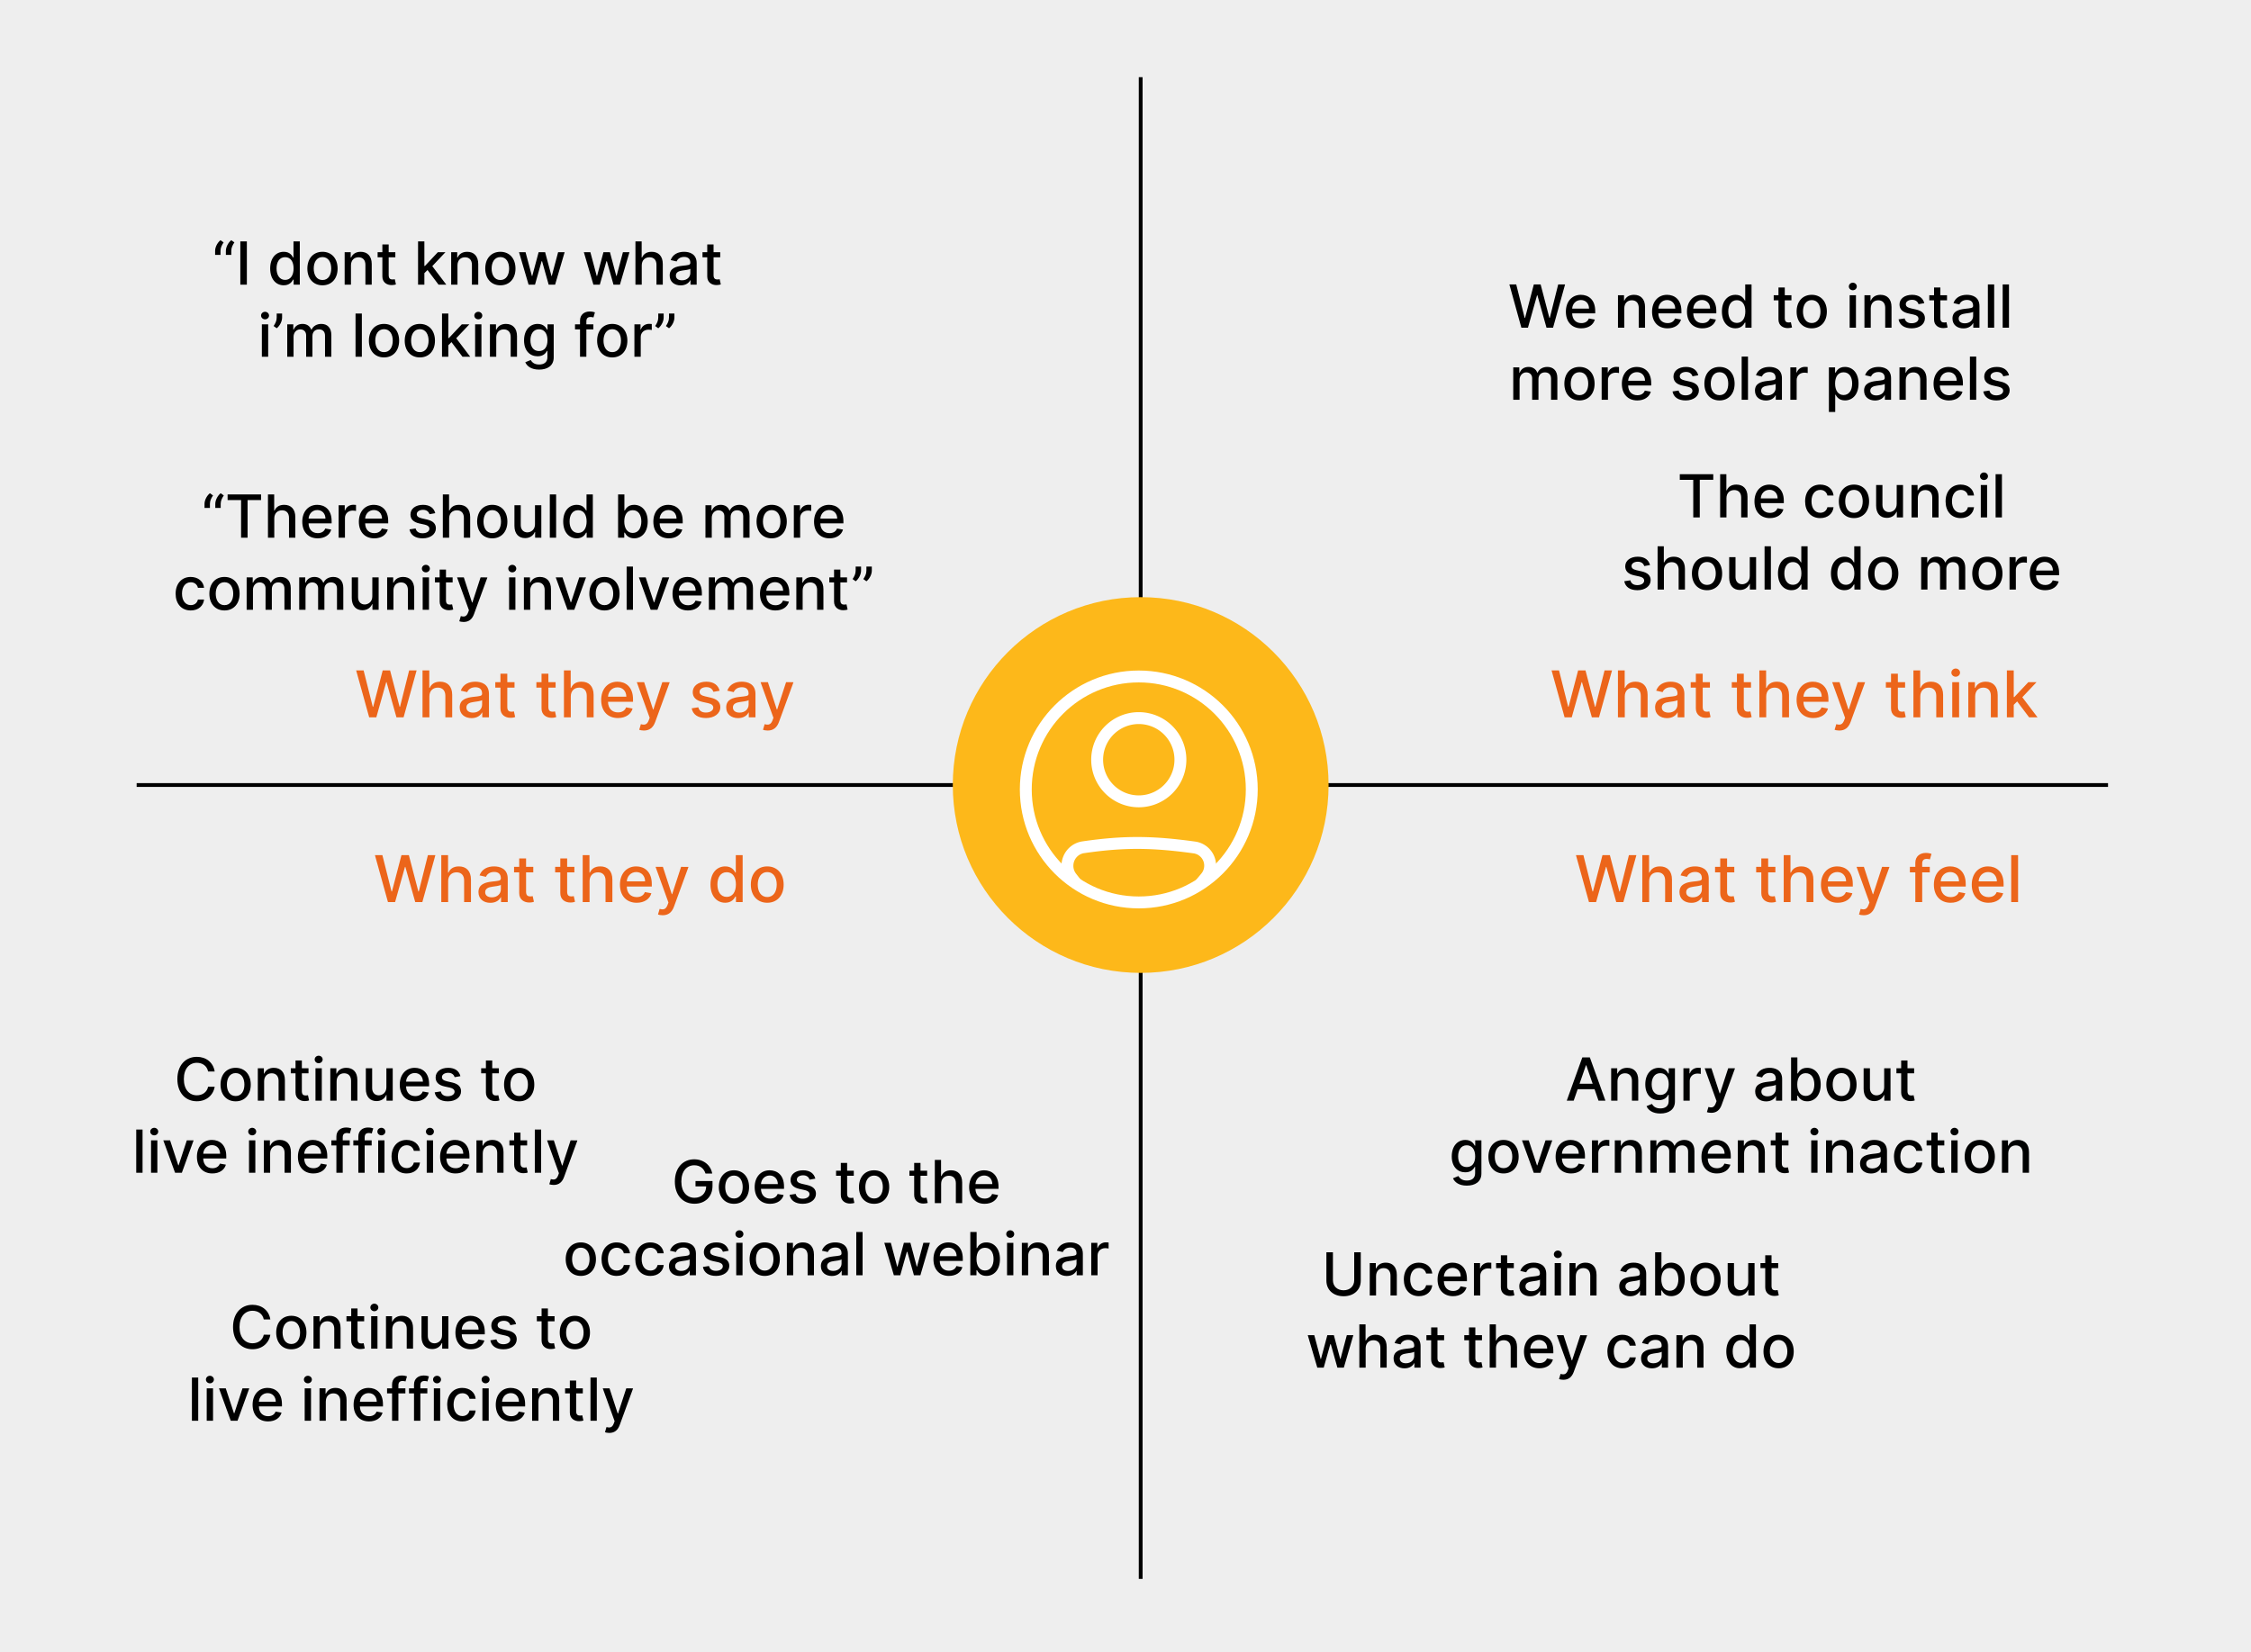 <svg xmlns="http://www.w3.org/2000/svg" width="1779" height="1306" fill="none"><path fill="#EEE" d="M0 0h1779v1306H0z"/><path fill="#000" fill-rule="evenodd" d="M900 1248V61h3v1187h-3z" clip-rule="evenodd"/><path fill="#000" fill-rule="evenodd" d="M1666 622H108v-3h1558v3z" clip-rule="evenodd"/><path fill="#000" d="M170.008 201.5h4.273v-3.255c0-2.52 1.101-4.64 2.453-6.626l-2.47-1.769c-2.554 2.053-4.256 5.608-4.256 8.445v3.205zm8.512 0h4.273v-3.255c0-2.52 1.101-4.64 2.453-6.626l-2.47-1.769c-2.554 2.053-4.256 5.608-4.256 8.445v3.205zm16.573-10.682h-5.157V225h5.157v-34.182zm29.145 34.683c4.673 0 6.509-2.854 7.41-4.49h.418V225h4.873v-34.182h-4.99v12.701h-.301c-.901-1.585-2.603-4.489-7.377-4.489-6.192 0-10.748 4.89-10.748 13.202 0 8.295 4.489 13.269 10.715 13.269zm1.101-4.256c-4.456 0-6.776-3.923-6.776-9.063 0-5.091 2.27-8.913 6.776-8.913 4.357 0 6.693 3.555 6.693 8.913 0 5.391-2.386 9.063-6.693 9.063zm29.522 4.272c7.226 0 11.95-5.29 11.95-13.218 0-7.978-4.724-13.269-11.95-13.269-7.227 0-11.951 5.291-11.951 13.269 0 7.928 4.724 13.218 11.951 13.218zm.016-4.189c-4.723 0-6.926-4.122-6.926-9.046 0-4.907 2.203-9.08 6.926-9.08 4.69 0 6.893 4.173 6.893 9.08 0 4.924-2.203 9.046-6.893 9.046zm22.497-11.55c0-4.089 2.503-6.425 5.975-6.425 3.388 0 5.441 2.219 5.441 5.941V225h4.99v-16.307c0-6.342-3.488-9.663-8.729-9.663-3.855 0-6.376 1.786-7.561 4.506h-.317v-4.172h-4.79V225h4.991v-15.222zm35.065-10.414h-5.257v-6.142h-4.991v6.142h-3.755v4.005h3.755v15.138c-.017 4.657 3.538 6.91 7.477 6.827 1.586-.017 2.654-.317 3.238-.534l-.901-4.123c-.334.067-.951.217-1.752.217-1.619 0-3.071-.534-3.071-3.421v-14.104h5.257v-4.005zM330.398 225h4.99v-9.096l2.487-2.487L346.587 225h6.126l-11.083-14.637 10.382-10.999h-5.975l-10.215 10.848h-.434v-19.394h-4.99V225zm31.153-15.222c0-4.089 2.504-6.425 5.975-6.425 3.389 0 5.442 2.219 5.442 5.941V225h4.99v-16.307c0-6.342-3.488-9.663-8.729-9.663-3.856 0-6.376 1.786-7.561 4.506h-.317v-4.172h-4.79V225h4.99v-15.222zm33.897 15.739c7.227 0 11.951-5.29 11.951-13.218 0-7.978-4.724-13.269-11.951-13.269-7.226 0-11.95 5.291-11.95 13.269 0 7.928 4.724 13.218 11.95 13.218zm.017-4.189c-4.723 0-6.926-4.122-6.926-9.046 0-4.907 2.203-9.08 6.926-9.08 4.69 0 6.893 4.173 6.893 9.08 0 4.924-2.203 9.046-6.893 9.046zM417.747 225h5.074l5.207-18.51h.384l5.207 18.51h5.091l7.527-25.636h-5.157l-4.991 18.743h-.25l-5.007-18.743h-5.157l-5.041 18.826h-.25l-5.024-18.826h-5.157L417.747 225zm51.223 0h5.074l5.208-18.51h.383l5.208 18.51h5.09l7.528-25.636h-5.158l-4.99 18.743h-.25l-5.007-18.743h-5.158l-5.04 18.826h-.251l-5.023-18.826h-5.158L468.97 225zm38.215-15.222c0-4.089 2.587-6.425 6.142-6.425 3.438 0 5.491 2.186 5.491 5.941V225h4.991v-16.307c0-6.392-3.505-9.663-8.779-9.663-3.989 0-6.393 1.736-7.595 4.506h-.317v-12.718h-4.923V225h4.99v-15.222zm30.746 15.789c4.239 0 6.626-2.153 7.577-4.072h.2V225h4.874v-17.024c0-7.461-5.875-8.946-9.947-8.946-4.64 0-8.913 1.869-10.582 6.542l4.69 1.069c.734-1.82 2.604-3.572 5.958-3.572 3.222 0 4.874 1.686 4.874 4.59v.117c0 1.819-1.869 1.785-6.476 2.319-4.857.568-9.831 1.836-9.831 7.661 0 5.041 3.789 7.811 8.663 7.811zm1.085-4.005c-2.821 0-4.857-1.269-4.857-3.739 0-2.67 2.37-3.622 5.257-4.006 1.619-.217 5.458-.65 6.176-1.368v3.305c0 3.037-2.421 5.808-6.576 5.808zm30.178-22.198h-5.258v-6.142h-4.99v6.142h-3.755v4.005h3.755v15.138c-.017 4.657 3.538 6.91 7.477 6.827 1.586-.017 2.654-.317 3.238-.534l-.901-4.123c-.334.067-.951.217-1.753.217-1.619 0-3.071-.534-3.071-3.421v-14.104h5.258v-4.005zM206.954 282h4.99v-25.636h-4.99V282zm2.52-29.592c1.719 0 3.155-1.335 3.155-2.971 0-1.636-1.436-2.987-3.155-2.987-1.736 0-3.154 1.351-3.154 2.987 0 1.636 1.418 2.971 3.154 2.971zm13.473-4.59h-4.272v3.255c0 2.587-1.135 4.706-2.437 6.626l2.47 1.769c2.57-2.07 4.239-5.608 4.239-8.445v-3.205zM227.012 282h4.99v-15.806c0-3.455 2.42-5.858 5.257-5.858 2.771 0 4.69 1.836 4.69 4.623V282h4.974v-16.34c0-3.088 1.886-5.324 5.141-5.324 2.637 0 4.807 1.469 4.807 4.94V282h4.99v-17.191c0-5.858-3.271-8.779-7.911-8.779-3.689 0-6.459 1.769-7.694 4.506h-.267c-1.119-2.804-3.472-4.506-6.894-4.506-3.388 0-5.908 1.686-6.976 4.506h-.317v-4.172h-4.79V282zm58.967-34.182h-4.991V282h4.991v-34.182zm17.512 34.699c7.227 0 11.95-5.29 11.95-13.218 0-7.978-4.723-13.269-11.95-13.269-7.227 0-11.95 5.291-11.95 13.269 0 7.928 4.723 13.218 11.95 13.218zm.017-4.189c-4.724 0-6.927-4.122-6.927-9.046 0-4.907 2.203-9.08 6.927-9.08 4.69 0 6.893 4.173 6.893 9.08 0 4.924-2.203 9.046-6.893 9.046zm28.301 4.189c7.227 0 11.951-5.29 11.951-13.218 0-7.978-4.724-13.269-11.951-13.269s-11.95 5.291-11.95 13.269c0 7.928 4.723 13.218 11.95 13.218zm.017-4.189c-4.723 0-6.927-4.122-6.927-9.046 0-4.907 2.204-9.08 6.927-9.08 4.69 0 6.893 4.173 6.893 9.08 0 4.924-2.203 9.046-6.893 9.046zM349.33 282h4.99v-9.096l2.487-2.487L365.52 282h6.125l-11.082-14.637 10.381-10.999h-5.975l-10.215 10.848h-.434v-19.394h-4.99V282zm26.163 0h4.99v-25.636h-4.99V282zm2.52-29.592c1.719 0 3.155-1.335 3.155-2.971 0-1.636-1.436-2.987-3.155-2.987-1.736 0-3.154 1.351-3.154 2.987 0 1.636 1.418 2.971 3.154 2.971zm14.175 14.37c0-4.089 2.503-6.425 5.975-6.425 3.388 0 5.441 2.219 5.441 5.941V282h4.99v-16.307c0-6.342-3.488-9.663-8.729-9.663-3.855 0-6.376 1.786-7.561 4.506h-.317v-4.172h-4.79V282h4.991v-15.222zm33.849 25.37c6.525 0 11.566-2.988 11.566-9.581v-26.203h-4.89v4.155h-.367c-.885-1.585-2.654-4.489-7.428-4.489-6.192 0-10.748 4.89-10.748 13.052 0 8.178 4.656 12.534 10.715 12.534 4.707 0 6.526-2.654 7.427-4.289h.317v5.04c0 4.023-2.754 5.758-6.542 5.758-4.156 0-5.775-2.086-6.66-3.555l-4.289 1.769c1.352 3.138 4.773 5.809 10.899 5.809zm-.051-14.671c-4.456 0-6.776-3.422-6.776-8.462 0-4.924 2.27-8.746 6.776-8.746 4.357 0 6.693 3.555 6.693 8.746 0 5.291-2.386 8.462-6.693 8.462zm42.948-21.113h-5.525v-2.304c0-2.27.935-3.505 3.372-3.505 1.035 0 1.769.234 2.236.384l1.169-4.039c-.701-.267-2.153-.684-4.173-.684-4.056 0-7.611 2.37-7.611 7.177v2.971h-3.955v4.005h3.955V282h5.007v-21.631h5.525v-4.005zm14.939 26.153c7.227 0 11.95-5.29 11.95-13.218 0-7.978-4.723-13.269-11.95-13.269-7.227 0-11.951 5.291-11.951 13.269 0 7.928 4.724 13.218 11.951 13.218zm.016-4.189c-4.723 0-6.926-4.122-6.926-9.046 0-4.907 2.203-9.08 6.926-9.08 4.69 0 6.894 4.173 6.894 9.08 0 4.924-2.204 9.046-6.894 9.046zM501.393 282h4.991v-15.656c0-3.354 2.587-5.774 6.125-5.774 1.035 0 2.203.183 2.604.3v-4.773c-.501-.067-1.486-.117-2.12-.117-3.004 0-5.574 1.702-6.509 4.456h-.267v-4.072h-4.824V282zm23.107-34.182h-4.272v3.255c0 2.587-1.135 4.706-2.437 6.626l2.47 1.769c2.57-2.07 4.239-5.608 4.239-8.445v-3.205zm8.496 0h-4.273v3.255c0 2.587-1.135 4.706-2.437 6.626l2.47 1.769c2.571-2.07 4.24-5.608 4.24-8.445v-3.205zM1202.36 259h5.21l7.19-25.603h.27l7.19 25.603h5.19l9.5-34.182h-5.44l-6.65 26.488h-.31l-6.93-26.488h-5.37l-6.93 26.471h-.32l-6.66-26.471h-5.42l9.48 34.182zm47.37.518c5.6 0 9.55-2.754 10.69-6.927l-4.73-.851c-.9 2.42-3.07 3.655-5.91 3.655-4.27 0-7.14-2.771-7.27-7.711h18.22v-1.769c0-9.263-5.54-12.885-11.35-12.885-7.14 0-11.85 5.441-11.85 13.319 0 7.961 4.64 13.169 12.2 13.169zm-7.21-15.573c.2-3.638 2.84-6.793 6.9-6.793 3.87 0 6.41 2.871 6.42 6.793h-13.32zm41.18-.166c0-4.09 2.5-6.426 5.97-6.426 3.39 0 5.45 2.22 5.45 5.942V259h4.99v-16.306c0-6.343-3.49-9.664-8.73-9.664-3.86 0-6.38 1.786-7.56 4.506h-.32v-4.172h-4.79V259h4.99v-15.221zm34.15 15.739c5.59 0 9.54-2.754 10.68-6.927l-4.72-.851c-.91 2.42-3.07 3.655-5.91 3.655-4.27 0-7.15-2.771-7.28-7.711h18.23v-1.769c0-9.263-5.54-12.885-11.35-12.885-7.15 0-11.85 5.441-11.85 13.319 0 7.961 4.64 13.169 12.2 13.169zm-7.21-15.573c.2-3.638 2.83-6.793 6.89-6.793 3.87 0 6.41 2.871 6.43 6.793h-13.32zm34.79 15.573c5.59 0 9.55-2.754 10.68-6.927l-4.72-.851c-.9 2.42-3.07 3.655-5.91 3.655-4.27 0-7.14-2.771-7.27-7.711h18.22v-1.769c0-9.263-5.54-12.885-11.35-12.885-7.14 0-11.85 5.441-11.85 13.319 0 7.961 4.64 13.169 12.2 13.169zm-7.21-15.573c.2-3.638 2.84-6.793 6.9-6.793 3.87 0 6.4 2.871 6.42 6.793h-13.32zm33.35 15.556c4.67 0 6.5-2.854 7.41-4.49h.41V259h4.88v-34.182h-4.99v12.702h-.3c-.91-1.586-2.61-4.49-7.38-4.49-6.19 0-10.75 4.89-10.75 13.202 0 8.295 4.49 13.269 10.72 13.269zm1.1-4.256c-4.46 0-6.78-3.922-6.78-9.063 0-5.091 2.27-8.913 6.78-8.913 4.35 0 6.69 3.555 6.69 8.913 0 5.391-2.39 9.063-6.69 9.063zm43.13-21.881h-5.26v-6.142h-4.99v6.142h-3.76v4.005h3.76v15.139c-.02 4.656 3.54 6.909 7.47 6.826 1.59-.017 2.66-.317 3.24-.534l-.9-4.123c-.33.067-.95.217-1.75.217-1.62 0-3.07-.534-3.07-3.421v-14.104h5.26v-4.005zm16.04 26.154c7.23 0 11.95-5.291 11.95-13.219 0-7.978-4.72-13.269-11.95-13.269-7.23 0-11.95 5.291-11.95 13.269 0 7.928 4.72 13.219 11.95 13.219zm.02-4.19c-4.73 0-6.93-4.122-6.93-9.046 0-4.907 2.2-9.079 6.93-9.079 4.69 0 6.89 4.172 6.89 9.079 0 4.924-2.2 9.046-6.89 9.046zM1461.8 259h4.99v-25.636h-4.99V259zm2.52-29.592c1.72 0 3.15-1.335 3.15-2.971 0-1.635-1.43-2.987-3.15-2.987-1.74 0-3.16 1.352-3.16 2.987 0 1.636 1.42 2.971 3.16 2.971zm14.17 14.371c0-4.09 2.51-6.426 5.98-6.426 3.39 0 5.44 2.22 5.44 5.942V259h4.99v-16.306c0-6.343-3.49-9.664-8.73-9.664-3.86 0-6.38 1.786-7.56 4.506h-.32v-4.172h-4.79V259h4.99v-15.221zm42.31-4.156c-1.03-3.989-4.15-6.593-9.69-6.593-5.8 0-9.9 3.054-9.9 7.594 0 3.639 2.2 6.059 7.01 7.127l4.34.951c2.47.551 3.62 1.653 3.62 3.255 0 1.986-2.12 3.538-5.39 3.538-2.99 0-4.91-1.285-5.51-3.805l-4.82.734c.83 4.54 4.6 7.094 10.36 7.094 6.19 0 10.48-3.288 10.48-7.928 0-3.622-2.3-5.859-7.01-6.944l-4.07-.934c-2.82-.668-4.04-1.619-4.02-3.355-.02-1.969 2.12-3.371 4.96-3.371 3.1 0 4.54 1.719 5.12 3.438l4.52-.801zm17.96-6.259h-5.26v-6.142h-4.99v6.142h-3.76v4.005h3.76v15.139c-.02 4.656 3.54 6.909 7.48 6.826 1.58-.017 2.65-.317 3.23-.534l-.9-4.123c-.33.067-.95.217-1.75.217-1.62 0-3.07-.534-3.07-3.421v-14.104h5.26v-4.005zm12.98 26.204c4.24 0 6.62-2.153 7.58-4.073h.2V259h4.87v-17.024c0-7.461-5.88-8.946-9.95-8.946-4.64 0-8.91 1.869-10.58 6.543l4.69 1.068c.73-1.819 2.6-3.572 5.96-3.572 3.22 0 4.87 1.686 4.87 4.59v.117c0 1.819-1.87 1.786-6.47 2.32-4.86.567-9.83 1.836-9.83 7.661 0 5.04 3.78 7.811 8.66 7.811zm1.08-4.006c-2.82 0-4.85-1.269-4.85-3.739 0-2.67 2.37-3.622 5.25-4.005 1.62-.217 5.46-.651 6.18-1.369v3.305c0 3.037-2.42 5.808-6.58 5.808zm23.21-30.744h-4.99V259h4.99v-34.182zm11.7 0h-4.99V259h4.99v-34.182zM1195.95 316h4.99v-15.806c0-3.455 2.42-5.858 5.26-5.858 2.77 0 4.69 1.836 4.69 4.623V316h4.98v-16.34c0-3.087 1.88-5.324 5.14-5.324 2.63 0 4.8 1.469 4.8 4.94V316h4.99v-17.191c0-5.858-3.27-8.779-7.91-8.779-3.69 0-6.46 1.769-7.69 4.506h-.27c-1.12-2.804-3.47-4.506-6.89-4.506-3.39 0-5.91 1.686-6.98 4.506h-.32v-4.172h-4.79V316zm52.34.518c7.23 0 11.95-5.291 11.95-13.219 0-7.978-4.72-13.269-11.95-13.269-7.23 0-11.95 5.291-11.95 13.269 0 7.928 4.72 13.219 11.95 13.219zm.02-4.19c-4.73 0-6.93-4.122-6.93-9.046 0-4.907 2.2-9.079 6.93-9.079 4.69 0 6.89 4.172 6.89 9.079 0 4.924-2.2 9.046-6.89 9.046zm17.5 3.672h4.99v-15.655c0-3.355 2.59-5.775 6.13-5.775 1.03 0 2.2.183 2.6.3v-4.773c-.5-.067-1.48-.117-2.12-.117-3 0-5.57 1.702-6.51 4.456h-.26v-4.072h-4.83V316zm28.17.518c5.59 0 9.55-2.754 10.68-6.927l-4.72-.851c-.9 2.42-3.07 3.655-5.91 3.655-4.27 0-7.14-2.771-7.28-7.711h18.23v-1.769c0-9.263-5.54-12.885-11.35-12.885-7.14 0-11.85 5.441-11.85 13.319 0 7.961 4.64 13.169 12.2 13.169zm-7.21-15.573c.2-3.638 2.84-6.793 6.89-6.793 3.88 0 6.41 2.871 6.43 6.793h-13.32zm55.4-4.322c-1.04-3.989-4.16-6.593-9.7-6.593-5.79 0-9.9 3.054-9.9 7.594 0 3.639 2.2 6.059 7.01 7.127l4.34.951c2.47.551 3.62 1.653 3.62 3.255 0 1.986-2.12 3.538-5.39 3.538-2.99 0-4.91-1.285-5.51-3.805l-4.82.734c.83 4.54 4.61 7.094 10.36 7.094 6.2 0 10.49-3.288 10.49-7.928 0-3.622-2.31-5.859-7.01-6.944l-4.08-.934c-2.82-.668-4.04-1.619-4.02-3.355-.02-1.969 2.12-3.371 4.96-3.371 3.1 0 4.54 1.719 5.12 3.438l4.53-.801zm16.78 19.895c7.23 0 11.95-5.291 11.95-13.219 0-7.978-4.72-13.269-11.95-13.269-7.22 0-11.95 5.291-11.95 13.269 0 7.928 4.73 13.219 11.95 13.219zm.02-4.19c-4.72 0-6.93-4.122-6.93-9.046 0-4.907 2.21-9.079 6.93-9.079 4.69 0 6.89 4.172 6.89 9.079 0 4.924-2.2 9.046-6.89 9.046zm22.49-30.51h-4.99V316h4.99v-34.182zm14.18 34.75c4.24 0 6.62-2.153 7.57-4.073h.21V316h4.87v-17.024c0-7.461-5.88-8.946-9.95-8.946-4.64 0-8.91 1.869-10.58 6.543l4.69 1.068c.73-1.819 2.6-3.572 5.96-3.572 3.22 0 4.87 1.686 4.87 4.59v.117c0 1.819-1.87 1.786-6.47 2.32-4.86.567-9.83 1.836-9.83 7.661 0 5.04 3.78 7.811 8.66 7.811zm1.08-4.006c-2.82 0-4.85-1.269-4.85-3.739 0-2.67 2.37-3.622 5.25-4.005 1.62-.217 5.46-.651 6.18-1.369v3.305c0 3.037-2.42 5.808-6.58 5.808zm18.22 3.438h4.99v-15.655c0-3.355 2.58-5.775 6.12-5.775 1.04 0 2.2.183 2.6.3v-4.773c-.5-.067-1.48-.117-2.11-.117-3.01 0-5.58 1.702-6.51 4.456h-.27v-4.072h-4.82V316zm30.47 9.614h4.99v-13.603h.3c.9 1.636 2.74 4.49 7.41 4.49 6.21 0 10.72-4.974 10.72-13.269 0-8.312-4.57-13.202-10.77-13.202-4.75 0-6.47 2.904-7.36 4.49h-.41v-4.156h-4.88v35.25zm4.89-22.432c0-5.358 2.34-8.913 6.7-8.913 4.52 0 6.79 3.822 6.79 8.913 0 5.141-2.34 9.063-6.79 9.063-4.29 0-6.7-3.672-6.7-9.063zm31.58 13.386c4.24 0 6.63-2.153 7.58-4.073h.2V316h4.87v-17.024c0-7.461-5.87-8.946-9.95-8.946-4.64 0-8.91 1.869-10.58 6.543l4.69 1.068c.74-1.819 2.61-3.572 5.96-3.572 3.22 0 4.87 1.686 4.87 4.59v.117c0 1.819-1.86 1.786-6.47 2.32-4.86.567-9.83 1.836-9.83 7.661 0 5.04 3.79 7.811 8.66 7.811zm1.09-4.006c-2.83 0-4.86-1.269-4.86-3.739 0-2.67 2.37-3.622 5.26-4.005 1.61-.217 5.45-.651 6.17-1.369v3.305c0 3.037-2.42 5.808-6.57 5.808zm23.2-11.783c0-4.09 2.5-6.426 5.97-6.426 3.39 0 5.45 2.22 5.45 5.942V316h4.99v-16.306c0-6.343-3.49-9.664-8.73-9.664-3.86 0-6.38 1.786-7.56 4.506h-.32v-4.172h-4.79V316h4.99v-15.221zm34.15 15.739c5.59 0 9.54-2.754 10.68-6.927l-4.72-.851c-.91 2.42-3.08 3.655-5.91 3.655-4.28 0-7.15-2.771-7.28-7.711h18.23v-1.769c0-9.263-5.54-12.885-11.35-12.885-7.15 0-11.85 5.441-11.85 13.319 0 7.961 4.64 13.169 12.2 13.169zm-7.21-15.573c.2-3.638 2.83-6.793 6.89-6.793 3.87 0 6.41 2.871 6.43 6.793h-13.32zm28.73-19.127h-4.99V316h4.99v-34.182zm25.93 14.805c-1.04-3.989-4.16-6.593-9.7-6.593-5.79 0-9.9 3.054-9.9 7.594 0 3.639 2.21 6.059 7.01 7.127l4.34.951c2.47.551 3.62 1.653 3.62 3.255 0 1.986-2.11 3.538-5.39 3.538-2.98 0-4.9-1.285-5.5-3.805l-4.83.734c.84 4.54 4.61 7.094 10.37 7.094 6.19 0 10.48-3.288 10.48-7.928 0-3.622-2.3-5.859-7.01-6.944l-4.07-.934c-2.82-.668-4.04-1.619-4.03-3.355-.01-1.969 2.12-3.371 4.96-3.371 3.11 0 4.54 1.719 5.13 3.438l4.52-.801zM169.666 846.934c-1.168-7.31-6.893-11.583-14.12-11.583-8.846 0-15.372 6.626-15.372 17.558 0 10.932 6.493 17.558 15.372 17.558 7.511 0 13.002-4.706 14.12-11.466l-5.207-.016c-.885 4.372-4.557 6.776-8.879 6.776-5.859 0-10.282-4.49-10.282-12.852 0-8.295 4.407-12.851 10.298-12.851 4.357 0 8.012 2.453 8.863 6.876h5.207zm16.57 23.584c7.227 0 11.95-5.291 11.95-13.219 0-7.978-4.723-13.269-11.95-13.269-7.227 0-11.951 5.291-11.951 13.269 0 7.928 4.724 13.219 11.951 13.219zm.016-4.19c-4.723 0-6.926-4.122-6.926-9.046 0-4.907 2.203-9.079 6.926-9.079 4.69 0 6.893 4.172 6.893 9.079 0 4.924-2.203 9.046-6.893 9.046zm22.495-11.549c0-4.09 2.503-6.426 5.975-6.426 3.388 0 5.441 2.22 5.441 5.942V870h4.99v-16.306c0-6.343-3.488-9.664-8.729-9.664-3.855 0-6.375 1.786-7.56 4.506h-.318v-4.172h-4.79V870h4.991v-15.221zm35.067-10.415h-5.257v-6.142h-4.991v6.142h-3.755v4.005h3.755v15.139c-.016 4.656 3.539 6.909 7.478 6.826 1.585-.017 2.653-.317 3.238-.534l-.902-4.123c-.334.067-.951.217-1.752.217-1.619 0-3.071-.534-3.071-3.421v-14.104h5.257v-4.005zM249.333 870h4.991v-25.636h-4.991V870zm2.521-29.592c1.719 0 3.154-1.335 3.154-2.971 0-1.635-1.435-2.987-3.154-2.987-1.736 0-3.155 1.352-3.155 2.987 0 1.636 1.419 2.971 3.155 2.971zm14.173 14.371c0-4.09 2.504-6.426 5.975-6.426 3.388 0 5.441 2.22 5.441 5.942V870h4.991v-16.306c0-6.343-3.489-9.664-8.729-9.664-3.856 0-6.376 1.786-7.561 4.506h-.317v-4.172h-4.79V870h4.99v-15.221zm39.34 4.589c.017 4.357-3.221 6.426-6.025 6.426-3.088 0-5.224-2.236-5.224-5.725v-15.705h-4.991v16.306c0 6.359 3.489 9.664 8.412 9.664 3.856 0 6.476-2.036 7.661-4.773h.267V870h4.907v-25.636h-5.007v15.004zm22.762 11.15c5.591 0 9.546-2.754 10.681-6.927l-4.723-.851c-.901 2.42-3.071 3.655-5.908 3.655-4.273 0-7.144-2.771-7.277-7.711h18.226v-1.769c0-9.263-5.542-12.885-11.35-12.885-7.143 0-11.85 5.441-11.85 13.319 0 7.961 4.64 13.169 12.201 13.169zm-7.211-15.573c.201-3.638 2.838-6.793 6.893-6.793 3.873 0 6.41 2.871 6.426 6.793h-13.319zm42.956-4.322c-1.035-3.989-4.156-6.593-9.697-6.593-5.791 0-9.897 3.054-9.897 7.594 0 3.639 2.203 6.059 7.01 7.127l4.339.951c2.47.551 3.622 1.653 3.622 3.255 0 1.986-2.12 3.538-5.391 3.538-2.988 0-4.907-1.285-5.508-3.805l-4.823.734c.834 4.54 4.606 7.094 10.364 7.094 6.192 0 10.482-3.288 10.482-7.928 0-3.622-2.303-5.859-7.01-6.944l-4.073-.934c-2.82-.668-4.039-1.619-4.022-3.355-.017-1.969 2.12-3.371 4.957-3.371 3.105 0 4.54 1.719 5.124 3.438l4.523-.801zm30.395-6.259h-5.257v-6.142h-4.991v6.142h-3.755v4.005h3.755v15.139c-.016 4.656 3.539 6.909 7.478 6.826 1.585-.017 2.653-.317 3.238-.534l-.902-4.123c-.334.067-.951.217-1.752.217-1.619 0-3.071-.534-3.071-3.421v-14.104h5.257v-4.005zm16.042 26.154c7.227 0 11.95-5.291 11.95-13.219 0-7.978-4.723-13.269-11.95-13.269-7.227 0-11.95 5.291-11.95 13.269 0 7.928 4.723 13.219 11.95 13.219zm.017-4.19c-4.724 0-6.927-4.122-6.927-9.046 0-4.907 2.203-9.079 6.927-9.079 4.69 0 6.893 4.172 6.893 9.079 0 4.924-2.203 9.046-6.893 9.046zm-297.67 26.49h-4.99V927h4.99v-34.182zM119.372 927h4.99v-25.636h-4.99V927zm2.52-29.592c1.719 0 3.155-1.335 3.155-2.971 0-1.635-1.436-2.987-3.155-2.987-1.735 0-3.154 1.352-3.154 2.987 0 1.636 1.419 2.971 3.154 2.971zm31.115 3.956h-5.357l-6.476 19.728h-.267l-6.493-19.728h-5.357L138.37 927h5.341l9.296-25.636zm14.822 26.154c5.592 0 9.547-2.754 10.682-6.927l-4.723-.851c-.902 2.42-3.071 3.655-5.909 3.655-4.272 0-7.143-2.771-7.277-7.711h18.226v-1.769c0-9.263-5.541-12.885-11.349-12.885-7.144 0-11.85 5.441-11.85 13.319 0 7.961 4.64 13.169 12.2 13.169zm-7.21-15.573c.2-3.638 2.837-6.793 6.893-6.793 3.872 0 6.409 2.871 6.426 6.793h-13.319zM196.804 927h4.99v-25.636h-4.99V927zm2.52-29.592c1.719 0 3.154-1.335 3.154-2.971 0-1.635-1.435-2.987-3.154-2.987-1.736 0-3.154 1.352-3.154 2.987 0 1.636 1.418 2.971 3.154 2.971zm14.174 14.371c0-4.09 2.504-6.426 5.975-6.426 3.389 0 5.441 2.22 5.441 5.942V927h4.991v-16.306c0-6.343-3.488-9.664-8.729-9.664-3.856 0-6.376 1.786-7.561 4.506h-.317v-4.172h-4.79V927h4.99v-15.221zm34.148 15.739c5.591 0 9.547-2.754 10.682-6.927l-4.724-.851c-.901 2.42-3.071 3.655-5.908 3.655-4.273 0-7.144-2.771-7.277-7.711h18.226v-1.769c0-9.263-5.542-12.885-11.35-12.885-7.143 0-11.85 5.441-11.85 13.319 0 7.961 4.64 13.169 12.201 13.169zm-7.211-15.573c.201-3.638 2.838-6.793 6.894-6.793 3.872 0 6.409 2.871 6.425 6.793h-13.319zm35.947-10.581h-5.524v-2.303c0-2.27.934-3.505 3.371-3.505 1.035 0 1.769.233 2.237.383l1.168-4.039c-.701-.267-2.153-.684-4.173-.684-4.055 0-7.61 2.37-7.61 7.177v2.971h-3.956v4.005h3.956V927h5.007v-21.631h5.524v-4.005zm17.349 0h-5.525v-2.303c0-2.27.935-3.505 3.372-3.505 1.035 0 1.769.233 2.236.383l1.169-4.039c-.701-.267-2.153-.684-4.173-.684-4.056 0-7.611 2.37-7.611 7.177v2.971h-3.955v4.005h3.955V927h5.007v-21.631h5.525v-4.005zM298.88 927h4.99v-25.636h-4.99V927zm2.52-29.592c1.719 0 3.155-1.335 3.155-2.971 0-1.635-1.436-2.987-3.155-2.987-1.736 0-3.154 1.352-3.154 2.987 0 1.636 1.418 2.971 3.154 2.971zm19.985 30.11c6.058 0 9.98-3.639 10.531-8.629h-4.857c-.634 2.77-2.787 4.406-5.641 4.406-4.223 0-6.943-3.522-6.943-9.113 0-5.491 2.77-8.946 6.943-8.946 3.171 0 5.107 2.003 5.641 4.406h4.857c-.534-5.174-4.757-8.612-10.581-8.612-7.227 0-11.901 5.441-11.901 13.269 0 7.727 4.507 13.219 11.951 13.219zm15.866-.518h4.99v-25.636h-4.99V927zm2.52-29.592c1.719 0 3.155-1.335 3.155-2.971 0-1.635-1.436-2.987-3.155-2.987-1.736 0-3.154 1.352-3.154 2.987 0 1.636 1.418 2.971 3.154 2.971zm20.235 30.11c5.591 0 9.547-2.754 10.682-6.927l-4.723-.851c-.902 2.42-3.072 3.655-5.909 3.655-4.273 0-7.143-2.771-7.277-7.711h18.226v-1.769c0-9.263-5.541-12.885-11.349-12.885-7.144 0-11.851 5.441-11.851 13.319 0 7.961 4.64 13.169 12.201 13.169zm-7.21-15.573c.2-3.638 2.837-6.793 6.893-6.793 3.872 0 6.409 2.871 6.426 6.793h-13.319zm28.735-.166c0-4.09 2.504-6.426 5.976-6.426 3.388 0 5.441 2.22 5.441 5.942V927h4.99v-16.306c0-6.343-3.488-9.664-8.729-9.664-3.855 0-6.376 1.786-7.561 4.506h-.317v-4.172h-4.79V927h4.99v-15.221zm35.068-10.415h-5.258v-6.142h-4.99v6.142h-3.755v4.005h3.755v15.139c-.017 4.656 3.538 6.909 7.477 6.826 1.586-.017 2.654-.317 3.238-.534l-.901-4.123c-.334.067-.951.217-1.753.217-1.619 0-3.071-.534-3.071-3.421v-14.104h5.258v-4.005zm11.061-8.546h-4.99V927h4.99v-34.182zm9.868 43.796c4.122 0 6.726-2.153 8.211-6.192l10.599-29.008-5.391-.05-6.493 19.895h-.267l-6.493-19.895h-5.34l9.379 25.97-.617 1.702c-1.269 3.405-3.054 3.689-5.792 2.938l-1.202 4.089c.601.267 1.903.551 3.406.551zM213.666 1042.93c-1.168-7.31-6.893-11.58-14.12-11.58-8.846 0-15.372 6.63-15.372 17.56s6.493 17.56 15.372 17.56c7.511 0 13.002-4.71 14.12-11.47l-5.207-.01c-.885 4.37-4.557 6.77-8.879 6.77-5.859 0-10.282-4.49-10.282-12.85 0-8.3 4.407-12.85 10.298-12.85 4.357 0 8.012 2.45 8.863 6.87h5.207zm16.57 23.59c7.227 0 11.95-5.29 11.95-13.22 0-7.98-4.723-13.27-11.95-13.27-7.227 0-11.951 5.29-11.951 13.27 0 7.93 4.724 13.22 11.951 13.22zm.016-4.19c-4.723 0-6.926-4.12-6.926-9.05 0-4.9 2.203-9.08 6.926-9.08 4.69 0 6.893 4.18 6.893 9.08 0 4.93-2.203 9.05-6.893 9.05zm22.495-11.55c0-4.09 2.503-6.43 5.975-6.43 3.388 0 5.441 2.22 5.441 5.95v15.7h4.99v-16.31c0-6.34-3.488-9.66-8.729-9.66-3.855 0-6.375 1.79-7.56 4.51h-.318v-4.18h-4.79V1066h4.991v-15.22zm35.067-10.42h-5.257v-6.14h-4.991v6.14h-3.755v4.01h3.755v15.14c-.016 4.65 3.539 6.91 7.478 6.82 1.585-.01 2.653-.31 3.238-.53l-.902-4.12c-.334.06-.951.21-1.752.21-1.619 0-3.071-.53-3.071-3.42v-14.1h5.257v-4.01zm5.519 25.64h4.991v-25.64h-4.991V1066zm2.521-29.59c1.719 0 3.154-1.34 3.154-2.97 0-1.64-1.435-2.99-3.154-2.99-1.736 0-3.155 1.35-3.155 2.99 0 1.63 1.419 2.97 3.155 2.97zm14.173 14.37c0-4.09 2.504-6.43 5.975-6.43 3.388 0 5.441 2.22 5.441 5.95v15.7h4.991v-16.31c0-6.34-3.489-9.66-8.729-9.66-3.856 0-6.376 1.79-7.561 4.51h-.317v-4.18h-4.79V1066h4.99v-15.22zm39.34 4.59c.017 4.36-3.221 6.42-6.025 6.42-3.088 0-5.224-2.23-5.224-5.72v-15.71h-4.991v16.31c0 6.36 3.489 9.66 8.412 9.66 3.856 0 6.476-2.03 7.661-4.77h.267v4.44h4.907v-25.64h-5.007v15.01zm22.762 11.15c5.591 0 9.546-2.76 10.681-6.93l-4.723-.85c-.901 2.42-3.071 3.66-5.908 3.66-4.273 0-7.144-2.78-7.277-7.72h18.226v-1.76c0-9.27-5.542-12.89-11.35-12.89-7.143 0-11.85 5.44-11.85 13.32 0 7.96 4.64 13.17 12.201 13.17zm-7.211-15.57c.201-3.64 2.838-6.8 6.893-6.8 3.873 0 6.41 2.87 6.426 6.8h-13.319zm42.956-4.33c-1.035-3.99-4.156-6.59-9.697-6.59-5.791 0-9.897 3.05-9.897 7.59 0 3.64 2.203 6.06 7.01 7.13l4.339.95c2.47.55 3.622 1.66 3.622 3.26 0 1.98-2.12 3.54-5.391 3.54-2.988 0-4.907-1.29-5.508-3.81l-4.823.73c.834 4.54 4.606 7.1 10.364 7.1 6.192 0 10.482-3.29 10.482-7.93 0-3.62-2.303-5.86-7.01-6.94l-4.073-.94c-2.82-.67-4.039-1.62-4.022-3.35-.017-1.97 2.12-3.37 4.957-3.37 3.105 0 4.54 1.72 5.124 3.43l4.523-.8zm30.395-6.26h-5.257v-6.14h-4.991v6.14h-3.755v4.01h3.755v15.14c-.016 4.65 3.539 6.91 7.478 6.82 1.585-.01 2.653-.31 3.238-.53l-.902-4.12c-.334.06-.951.21-1.752.21-1.619 0-3.071-.53-3.071-3.42v-14.1h5.257v-4.01zm16.042 26.16c7.227 0 11.95-5.29 11.95-13.22 0-7.98-4.723-13.27-11.95-13.27-7.227 0-11.95 5.29-11.95 13.27 0 7.93 4.723 13.22 11.95 13.22zm.017-4.19c-4.724 0-6.927-4.12-6.927-9.05 0-4.9 2.203-9.08 6.927-9.08 4.69 0 6.893 4.18 6.893 9.08 0 4.93-2.203 9.05-6.893 9.05zm-297.67 26.49h-4.99V1123h4.99v-34.18zm6.714 34.18h4.99v-25.64h-4.99V1123zm2.52-29.59c1.719 0 3.155-1.34 3.155-2.97 0-1.64-1.436-2.99-3.155-2.99-1.735 0-3.154 1.35-3.154 2.99 0 1.63 1.419 2.97 3.154 2.97zm31.115 3.95h-5.357l-6.476 19.73h-.267l-6.493-19.73h-5.357l9.313 25.64h5.341l9.296-25.64zm14.822 26.16c5.592 0 9.547-2.76 10.682-6.93l-4.723-.85c-.902 2.42-3.071 3.66-5.909 3.66-4.272 0-7.143-2.78-7.277-7.72h18.226v-1.77c0-9.26-5.541-12.88-11.349-12.88-7.144 0-11.85 5.44-11.85 13.32 0 7.96 4.64 13.17 12.2 13.17zm-7.21-15.57c.2-3.64 2.837-6.8 6.893-6.8 3.872 0 6.409 2.87 6.426 6.8h-13.319zm36.185 15.05h4.99v-25.64h-4.99V1123zm2.52-29.59c1.719 0 3.154-1.34 3.154-2.97 0-1.64-1.435-2.99-3.154-2.99-1.736 0-3.154 1.35-3.154 2.99 0 1.63 1.418 2.97 3.154 2.97zm14.174 14.37c0-4.09 2.504-6.43 5.975-6.43 3.389 0 5.441 2.22 5.441 5.94V1123h4.991v-16.31c0-6.34-3.488-9.66-8.729-9.66-3.856 0-6.376 1.79-7.561 4.51h-.317v-4.18h-4.79V1123h4.99v-15.22zm34.148 15.74c5.591 0 9.547-2.76 10.682-6.93l-4.724-.85c-.901 2.42-3.071 3.66-5.908 3.66-4.273 0-7.144-2.78-7.277-7.72h18.226v-1.77c0-9.26-5.542-12.88-11.35-12.88-7.143 0-11.85 5.44-11.85 13.32 0 7.96 4.64 13.17 12.201 13.17zm-7.211-15.57c.201-3.64 2.838-6.8 6.894-6.8 3.872 0 6.409 2.87 6.425 6.8h-13.319zm35.947-10.59h-5.524v-2.3c0-2.27.934-3.5 3.371-3.5 1.035 0 1.769.23 2.237.38l1.168-4.04c-.701-.27-2.153-.68-4.173-.68-4.055 0-7.61 2.37-7.61 7.17v2.97h-3.956v4.01h3.956V1123h5.007v-21.63h5.524v-4.01zm17.349 0h-5.525v-2.3c0-2.27.935-3.5 3.372-3.5 1.035 0 1.769.23 2.236.38l1.169-4.04c-.701-.27-2.153-.68-4.173-.68-4.056 0-7.611 2.37-7.611 7.17v2.97h-3.955v4.01h3.955V1123h5.007v-21.63h5.525v-4.01zm5.149 25.64h4.99v-25.64h-4.99V1123zm2.52-29.59c1.719 0 3.155-1.34 3.155-2.97 0-1.64-1.436-2.99-3.155-2.99-1.736 0-3.154 1.35-3.154 2.99 0 1.63 1.418 2.97 3.154 2.97zm19.985 30.11c6.058 0 9.98-3.64 10.531-8.63h-4.857c-.634 2.77-2.787 4.4-5.641 4.4-4.223 0-6.943-3.52-6.943-9.11 0-5.49 2.77-8.94 6.943-8.94 3.171 0 5.107 2 5.641 4.4h4.857c-.534-5.17-4.757-8.61-10.581-8.61-7.227 0-11.901 5.44-11.901 13.27 0 7.73 4.507 13.22 11.951 13.22zm15.866-.52h4.99v-25.64h-4.99V1123zm2.52-29.59c1.719 0 3.155-1.34 3.155-2.97 0-1.64-1.436-2.99-3.155-2.99-1.736 0-3.154 1.35-3.154 2.99 0 1.63 1.418 2.97 3.154 2.97zm20.235 30.11c5.591 0 9.547-2.76 10.682-6.93l-4.723-.85c-.902 2.42-3.072 3.66-5.909 3.66-4.273 0-7.143-2.78-7.277-7.72h18.226v-1.77c0-9.26-5.541-12.88-11.349-12.88-7.144 0-11.851 5.44-11.851 13.32 0 7.96 4.64 13.17 12.201 13.17zm-7.21-15.57c.2-3.64 2.837-6.8 6.893-6.8 3.872 0 6.409 2.87 6.426 6.8h-13.319zm28.735-.17c0-4.09 2.504-6.43 5.976-6.43 3.388 0 5.441 2.22 5.441 5.94V1123h4.99v-16.31c0-6.34-3.488-9.66-8.729-9.66-3.855 0-6.376 1.79-7.561 4.51h-.317v-4.18h-4.79V1123h4.99v-15.22zm35.068-10.42h-5.258v-6.14h-4.99v6.14h-3.755v4.01h3.755v15.14c-.017 4.65 3.538 6.91 7.477 6.82 1.586-.01 2.654-.31 3.238-.53l-.901-4.12c-.334.06-.951.21-1.753.21-1.619 0-3.071-.53-3.071-3.42v-14.1h5.258v-4.01zm11.061-8.54h-4.99V1123h4.99v-34.18zm9.868 43.79c4.122 0 6.726-2.15 8.211-6.19l10.599-29.01-5.391-.05-6.493 19.9h-.267l-6.493-19.9h-5.34l9.379 25.97-.617 1.71c-1.269 3.4-3.054 3.68-5.792 2.93l-1.202 4.09c.601.27 1.903.55 3.406.55zm588.722-142.792v22.062c0 4.64-3.2 7.98-8.41 7.98-5.19 0-8.41-3.34-8.41-7.98v-22.062h-5.16v22.482c0 7.18 5.38 12.27 13.57 12.27 8.2 0 13.59-5.09 13.59-12.27v-22.482h-5.18zm17.27 18.962c0-4.09 2.5-6.43 5.97-6.43 3.39 0 5.44 2.22 5.44 5.95v15.7h4.99v-16.31c0-6.34-3.49-9.66-8.73-9.66-3.85 0-6.37 1.786-7.56 4.51h-.31v-4.176h-4.79V1024h4.99v-15.22zm33.89 15.74c6.06 0 9.98-3.64 10.54-8.63h-4.86c-.64 2.77-2.79 4.41-5.64 4.41-4.23 0-6.95-3.53-6.95-9.12 0-5.49 2.77-8.94 6.95-8.94 3.17 0 5.1 2 5.64 4.4h4.86c-.54-5.17-4.76-8.61-10.59-8.61-7.22 0-11.9 5.44-11.9 13.27 0 7.73 4.51 13.22 11.95 13.22zm26.92 0c5.59 0 9.55-2.76 10.68-6.93l-4.72-.85c-.9 2.42-3.07 3.66-5.91 3.66-4.27 0-7.14-2.78-7.28-7.72h18.23v-1.76c0-9.27-5.54-12.89-11.35-12.89-7.14 0-11.85 5.44-11.85 13.32 0 7.96 4.64 13.17 12.2 13.17zm-7.21-15.57c.2-3.64 2.84-6.8 6.89-6.8 3.88 0 6.41 2.87 6.43 6.8h-13.32zm23.75 15.05h4.99v-15.66c0-3.35 2.58-5.77 6.12-5.77 1.04 0 2.21.18 2.61.3v-4.773c-.5-.067-1.49-.117-2.12-.117-3.01 0-5.58 1.702-6.51 4.46h-.27v-4.076h-4.82V1024zm31.52-25.636h-5.26v-6.142h-4.99v6.142h-3.76v4.006h3.76v15.14c-.02 4.65 3.54 6.91 7.48 6.82 1.58-.01 2.65-.31 3.23-.53l-.9-4.12c-.33.06-.95.21-1.75.21-1.62 0-3.07-.53-3.07-3.42v-14.1h5.26v-4.006zm12.98 26.206c4.24 0 6.62-2.15 7.58-4.07h.2v3.5h4.87v-17.02c0-7.465-5.88-8.95-9.95-8.95-4.64 0-8.91 1.869-10.58 6.54l4.69 1.07c.73-1.82 2.6-3.57 5.96-3.57 3.22 0 4.87 1.69 4.87 4.59v.12c0 1.82-1.87 1.78-6.47 2.32-4.86.56-9.83 1.83-9.83 7.66 0 5.04 3.78 7.81 8.66 7.81zm1.08-4.01c-2.82 0-4.85-1.27-4.85-3.74 0-2.67 2.37-3.62 5.25-4 1.62-.22 5.46-.65 6.18-1.37v3.3c0 3.04-2.42 5.81-6.58 5.81zm18.22 3.44h4.99v-25.636h-4.99V1024zm2.52-29.592c1.72 0 3.15-1.335 3.15-2.971 0-1.635-1.43-2.987-3.15-2.987-1.74 0-3.16 1.352-3.16 2.987 0 1.636 1.42 2.971 3.16 2.971zm14.17 14.372c0-4.09 2.5-6.43 5.98-6.43 3.38 0 5.44 2.22 5.44 5.95v15.7h4.99v-16.31c0-6.34-3.49-9.66-8.73-9.66-3.86 0-6.38 1.786-7.56 4.51h-.32v-4.176h-4.79V1024h4.99v-15.22zm43 15.79c4.24 0 6.62-2.15 7.58-4.07h.2v3.5h4.87v-17.02c0-7.465-5.87-8.95-9.95-8.95-4.64 0-8.91 1.869-10.58 6.54l4.69 1.07c.74-1.82 2.6-3.57 5.96-3.57 3.22 0 4.87 1.69 4.87 4.59v.12c0 1.82-1.87 1.78-6.47 2.32-4.86.56-9.83 1.83-9.83 7.66 0 5.04 3.79 7.81 8.66 7.81zm1.08-4.01c-2.82 0-4.85-1.27-4.85-3.74 0-2.67 2.37-3.62 5.25-4 1.62-.22 5.46-.65 6.18-1.37v3.3c0 3.04-2.42 5.81-6.58 5.81zm18.62 3.44h4.87v-3.99h.42c.9 1.64 2.74 4.49 7.41 4.49 6.21 0 10.71-4.97 10.71-13.27 0-8.31-4.57-13.2-10.76-13.2-4.76 0-6.48 2.9-7.36 4.49h-.3v-12.702h-4.99V1024zm4.89-12.82c0-5.36 2.33-8.91 6.69-8.91 4.52 0 6.79 3.82 6.79 8.91 0 5.14-2.33 9.06-6.79 9.06-4.29 0-6.69-3.67-6.69-9.06zm34.93 13.34c7.22 0 11.95-5.29 11.95-13.22 0-7.98-4.73-13.27-11.95-13.27-7.23 0-11.95 5.29-11.95 13.27 0 7.93 4.72 13.22 11.95 13.22zm.01-4.19c-4.72 0-6.92-4.12-6.92-9.05 0-4.9 2.2-9.08 6.92-9.08 4.69 0 6.9 4.18 6.9 9.08 0 4.93-2.21 9.05-6.9 9.05zm33.75-6.96c.01 4.36-3.22 6.42-6.03 6.42-3.09 0-5.22-2.23-5.22-5.72v-15.706h-4.99v16.306c0 6.36 3.49 9.66 8.41 9.66 3.85 0 6.48-2.03 7.66-4.77h.27v4.44h4.9v-25.636h-5v15.006zm23.68-15.006h-5.26v-6.142h-4.99v6.142h-3.76v4.006h3.76v15.14c-.02 4.65 3.54 6.91 7.48 6.82 1.58-.01 2.65-.31 3.23-.53l-.9-4.12c-.33.06-.95.21-1.75.21-1.62 0-3.07-.53-3.07-3.42v-14.1h5.26v-4.006zM1041.08 1081h5.08l5.2-18.51h.39l5.21 18.51h5.09l7.52-25.64h-5.15l-4.99 18.75h-.25l-5.01-18.75h-5.16l-5.04 18.83h-.25l-5.02-18.83h-5.16l7.54 25.64zm38.22-15.22c0-4.09 2.59-6.43 6.14-6.43 3.44 0 5.49 2.19 5.49 5.94V1081h4.99v-16.31c0-6.39-3.5-9.66-8.78-9.66-3.98 0-6.39 1.74-7.59 4.51h-.32v-12.72h-4.92V1081h4.99v-15.22zm30.74 15.79c4.24 0 6.63-2.16 7.58-4.07h.2v3.5h4.87v-17.02c0-7.46-5.87-8.95-9.94-8.95-4.64 0-8.92 1.87-10.58 6.54l4.69 1.07c.73-1.82 2.6-3.57 5.95-3.57 3.23 0 4.88 1.69 4.88 4.59v.12c0 1.82-1.87 1.78-6.48 2.32-4.86.56-9.83 1.83-9.83 7.66 0 5.04 3.79 7.81 8.66 7.81zm1.09-4.01c-2.82 0-4.86-1.27-4.86-3.74 0-2.67 2.37-3.62 5.26-4 1.62-.22 5.46-.65 6.17-1.37v3.3c0 3.04-2.42 5.81-6.57 5.81zm30.18-22.2h-5.26v-6.14h-4.99v6.14h-3.75v4.01h3.75v15.14c-.02 4.65 3.54 6.91 7.48 6.82 1.58-.01 2.65-.31 3.24-.53l-.91-4.12c-.33.06-.95.21-1.75.21-1.62 0-3.07-.53-3.07-3.42v-14.1h5.26v-4.01zm29.92 0h-5.25v-6.14h-4.99v6.14h-3.76v4.01h3.76v15.14c-.02 4.65 3.53 6.91 7.47 6.82 1.59-.01 2.66-.31 3.24-.53l-.9-4.12c-.33.06-.95.21-1.75.21-1.62 0-3.07-.53-3.07-3.42v-14.1h5.25v-4.01zm11.07 10.42c0-4.09 2.58-6.43 6.14-6.43 3.44 0 5.49 2.19 5.49 5.94V1081h4.99v-16.31c0-6.39-3.51-9.66-8.78-9.66-3.99 0-6.39 1.74-7.59 4.51h-.32v-12.72h-4.92V1081h4.99v-15.22zm34.33 15.74c5.59 0 9.54-2.76 10.68-6.93l-4.72-.85c-.9 2.42-3.07 3.66-5.91 3.66-4.27 0-7.15-2.78-7.28-7.72h18.23v-1.76c0-9.27-5.54-12.89-11.35-12.89-7.15 0-11.85 5.44-11.85 13.32 0 7.96 4.64 13.17 12.2 13.17zm-7.21-15.57c.2-3.64 2.84-6.8 6.89-6.8 3.87 0 6.41 2.87 6.43 6.8h-13.32zm26.12 24.66c4.12 0 6.72-2.15 8.21-6.19l10.6-29.01-5.39-.05-6.5 19.9h-.26l-6.5-19.9h-5.34l9.38 25.97-.61 1.71c-1.27 3.4-3.06 3.68-5.8 2.93l-1.2 4.09c.6.27 1.91.55 3.41.55zm46.75-9.09c6.06 0 9.98-3.64 10.53-8.63h-4.86c-.63 2.77-2.78 4.4-5.64 4.4-4.22 0-6.94-3.52-6.94-9.11 0-5.49 2.77-8.94 6.94-8.94 3.17 0 5.11 2 5.64 4.4h4.86c-.53-5.17-4.76-8.61-10.58-8.61-7.23 0-11.9 5.44-11.9 13.27 0 7.73 4.5 13.22 11.95 13.22zm23.33.05c4.24 0 6.62-2.16 7.57-4.07h.2v3.5h4.88v-17.02c0-7.46-5.88-8.95-9.95-8.95-4.64 0-8.91 1.87-10.58 6.54l4.69 1.07c.73-1.82 2.6-3.57 5.96-3.57 3.22 0 4.87 1.69 4.87 4.59v.12c0 1.82-1.87 1.78-6.48 2.32-4.85.56-9.83 1.83-9.83 7.66 0 5.04 3.79 7.81 8.67 7.81zm1.08-4.01c-2.82 0-4.86-1.27-4.86-3.74 0-2.67 2.37-3.62 5.26-4 1.62-.22 5.46-.65 6.18-1.37v3.3c0 3.04-2.42 5.81-6.58 5.81zm23.21-11.78c0-4.09 2.5-6.43 5.97-6.43 3.39 0 5.44 2.22 5.44 5.95v15.7h4.99v-16.31c0-6.34-3.49-9.66-8.73-9.66-3.85 0-6.37 1.79-7.56 4.51h-.31v-4.18h-4.8V1081h5v-15.22zm45.13 15.72c4.67 0 6.51-2.85 7.41-4.49h.42v3.99h4.87v-34.18h-4.99v12.7h-.3c-.9-1.59-2.6-4.49-7.38-4.49-6.19 0-10.75 4.89-10.75 13.2 0 8.3 4.49 13.27 10.72 13.27zm1.1-4.26c-4.45 0-6.77-3.92-6.77-9.06 0-5.09 2.27-8.91 6.77-8.91 4.36 0 6.69 3.55 6.69 8.91 0 5.39-2.38 9.06-6.69 9.06zm29.52 4.28c7.23 0 11.95-5.29 11.95-13.22 0-7.98-4.72-13.27-11.95-13.27-7.22 0-11.95 5.29-11.95 13.27 0 7.93 4.73 13.22 11.95 13.22zm.02-4.19c-4.72 0-6.93-4.12-6.93-9.05 0-4.9 2.21-9.08 6.93-9.08 4.69 0 6.89 4.18 6.89 9.08 0 4.93-2.2 9.05-6.89 9.05zM161.635 401.5h4.272v-3.255c0-2.52 1.102-4.64 2.454-6.626l-2.47-1.769c-2.554 2.053-4.256 5.608-4.256 8.445v3.205zm8.512 0h4.273v-3.255c0-2.52 1.101-4.64 2.453-6.626l-2.47-1.769c-2.554 2.053-4.256 5.608-4.256 8.445v3.205zm9.728-6.242h10.649V425h5.14v-29.742h10.665v-4.44h-26.454v4.44zm36.89 14.52c0-4.089 2.587-6.425 6.142-6.425 3.438 0 5.491 2.186 5.491 5.941V425h4.991v-16.307c0-6.392-3.505-9.663-8.779-9.663-3.989 0-6.393 1.736-7.595 4.506h-.317v-12.718h-4.923V425h4.99v-15.222zm34.332 15.739c5.591 0 9.547-2.754 10.682-6.926l-4.723-.851c-.902 2.42-3.071 3.655-5.909 3.655-4.273 0-7.143-2.771-7.277-7.711h18.226v-1.769c0-9.263-5.541-12.885-11.349-12.885-7.144 0-11.851 5.441-11.851 13.319 0 7.961 4.64 13.168 12.201 13.168zm-7.21-15.572c.2-3.638 2.837-6.793 6.893-6.793 3.872 0 6.409 2.871 6.426 6.793h-13.319zM267.635 425h4.99v-15.656c0-3.354 2.587-5.774 6.126-5.774 1.035 0 2.203.183 2.604.3v-4.773c-.501-.067-1.486-.117-2.12-.117-3.004 0-5.575 1.702-6.509 4.456h-.267v-4.072h-4.824V425zm28.169.517c5.591 0 9.547-2.754 10.682-6.926l-4.723-.851c-.902 2.42-3.071 3.655-5.909 3.655-4.272 0-7.143-2.771-7.277-7.711h18.226v-1.769c0-9.263-5.541-12.885-11.349-12.885-7.144 0-11.85 5.441-11.85 13.319 0 7.961 4.639 13.168 12.2 13.168zm-7.21-15.572c.2-3.638 2.837-6.793 6.893-6.793 3.872 0 6.409 2.871 6.426 6.793h-13.319zm55.394-4.323c-1.035-3.989-4.156-6.592-9.697-6.592-5.791 0-9.897 3.054-9.897 7.594 0 3.638 2.203 6.058 7.01 7.127l4.339.951c2.47.551 3.622 1.652 3.622 3.255 0 1.986-2.12 3.538-5.391 3.538-2.988 0-4.907-1.285-5.508-3.805l-4.823.734c.834 4.54 4.606 7.093 10.364 7.093 6.192 0 10.482-3.288 10.482-7.928 0-3.621-2.303-5.858-7.01-6.943l-4.072-.934c-2.821-.668-4.04-1.619-4.023-3.355-.017-1.97 2.12-3.372 4.957-3.372 3.105 0 4.54 1.72 5.124 3.439l4.523-.802zm10.979 4.156c0-4.089 2.587-6.425 6.142-6.425 3.439 0 5.491 2.186 5.491 5.941V425h4.991v-16.307c0-6.392-3.505-9.663-8.779-9.663-3.989 0-6.393 1.736-7.594 4.506h-.317v-12.718h-4.924V425h4.99v-15.222zm34.081 15.739c7.227 0 11.95-5.29 11.95-13.218 0-7.978-4.723-13.269-11.95-13.269-7.227 0-11.95 5.291-11.95 13.269 0 7.928 4.723 13.218 11.95 13.218zm.017-4.189c-4.724 0-6.927-4.122-6.927-9.046 0-4.907 2.203-9.08 6.927-9.08 4.69 0 6.893 4.173 6.893 9.08 0 4.924-2.203 9.046-6.893 9.046zm33.742-6.96c.017 4.356-3.221 6.426-6.025 6.426-3.088 0-5.224-2.237-5.224-5.725v-15.705h-4.99v16.306c0 6.359 3.488 9.664 8.412 9.664 3.855 0 6.475-2.036 7.66-4.774h.267V425h4.907v-25.636h-5.007v15.004zm16.704-23.55h-4.99V425h4.99v-34.182zm16.311 34.683c4.673 0 6.509-2.854 7.41-4.49h.418V425h4.873v-34.182h-4.99v12.701h-.301c-.901-1.585-2.603-4.489-7.377-4.489-6.192 0-10.748 4.89-10.748 13.202 0 8.295 4.489 13.269 10.715 13.269zm1.101-4.256c-4.456 0-6.776-3.923-6.776-9.063 0-5.091 2.27-8.913 6.776-8.913 4.357 0 6.693 3.555 6.693 8.913 0 5.391-2.387 9.063-6.693 9.063zM488.484 425h4.873v-3.989h.418c.901 1.636 2.737 4.49 7.41 4.49 6.209 0 10.715-4.974 10.715-13.269 0-8.312-4.573-13.202-10.765-13.202-4.757 0-6.476 2.904-7.36 4.489h-.301v-12.701h-4.99V425zm4.89-12.818c0-5.358 2.337-8.913 6.693-8.913 4.523 0 6.793 3.822 6.793 8.913 0 5.14-2.337 9.063-6.793 9.063-4.29 0-6.693-3.672-6.693-9.063zm35.18 13.335c5.591 0 9.547-2.754 10.682-6.926l-4.723-.851c-.902 2.42-3.071 3.655-5.909 3.655-4.273 0-7.143-2.771-7.277-7.711h18.225v-1.769c0-9.263-5.541-12.885-11.349-12.885-7.144 0-11.849 5.441-11.849 13.319 0 7.961 4.639 13.168 12.2 13.168zm-7.21-15.572c.2-3.638 2.837-6.793 6.893-6.793 3.872 0 6.409 2.871 6.426 6.793h-13.319zM557.529 425h4.99v-15.806c0-3.455 2.42-5.858 5.257-5.858 2.771 0 4.69 1.836 4.69 4.623V425h4.974v-16.34c0-3.088 1.886-5.324 5.141-5.324 2.637 0 4.807 1.469 4.807 4.94V425h4.99v-17.191c0-5.858-3.271-8.779-7.911-8.779-3.689 0-6.459 1.769-7.694 4.506h-.268c-1.118-2.804-3.471-4.506-6.893-4.506-3.388 0-5.908 1.686-6.976 4.506h-.317v-4.172h-4.79V425zm52.335.517c7.227 0 11.951-5.29 11.951-13.218 0-7.978-4.724-13.269-11.951-13.269s-11.95 5.291-11.95 13.269c0 7.928 4.723 13.218 11.95 13.218zm.017-4.189c-4.723 0-6.926-4.122-6.926-9.046 0-4.907 2.203-9.08 6.926-9.08 4.69 0 6.893 4.173 6.893 9.08 0 4.924-2.203 9.046-6.893 9.046zM627.387 425h4.99v-15.656c0-3.354 2.587-5.774 6.126-5.774 1.035 0 2.203.183 2.603.3v-4.773c-.5-.067-1.485-.117-2.119-.117-3.004 0-5.575 1.702-6.509 4.456h-.267v-4.072h-4.824V425zm28.168.517c5.591 0 9.547-2.754 10.682-6.926l-4.724-.851c-.902 2.42-3.071 3.655-5.909 3.655-4.273 0-7.142-2.771-7.276-7.711h18.226v-1.769c0-9.263-5.541-12.885-11.349-12.885-7.144 0-11.851 5.441-11.851 13.319 0 7.961 4.64 13.168 12.201 13.168zm-7.211-15.572c.2-3.638 2.837-6.793 6.893-6.793 3.872 0 6.41 2.871 6.427 6.793h-13.32zm-497.601 72.572c6.059 0 9.981-3.638 10.532-8.629h-4.857c-.634 2.771-2.787 4.407-5.641 4.407-4.223 0-6.944-3.522-6.944-9.113 0-5.491 2.771-8.946 6.944-8.946 3.171 0 5.107 2.003 5.641 4.406h4.857c-.534-5.174-4.757-8.612-10.582-8.612-7.227 0-11.9 5.441-11.9 13.269 0 7.727 4.506 13.218 11.95 13.218zm26.668 0c7.227 0 11.951-5.29 11.951-13.218 0-7.978-4.724-13.269-11.951-13.269s-11.95 5.291-11.95 13.269c0 7.928 4.723 13.218 11.95 13.218zm.017-4.189c-4.723 0-6.927-4.122-6.927-9.046 0-4.907 2.204-9.08 6.927-9.08 4.69 0 6.893 4.173 6.893 9.08 0 4.924-2.203 9.046-6.893 9.046zM194.932 482h4.99v-15.806c0-3.455 2.42-5.858 5.258-5.858 2.77 0 4.69 1.836 4.69 4.623V482h4.974v-16.34c0-3.088 1.886-5.324 5.14-5.324 2.637 0 4.807 1.469 4.807 4.94V482h4.99v-17.191c0-5.858-3.271-8.779-7.911-8.779-3.688 0-6.459 1.769-7.694 4.506h-.267c-1.118-2.804-3.472-4.506-6.893-4.506-3.388 0-5.909 1.686-6.977 4.506h-.317v-4.172h-4.79V482zm41.537 0h4.99v-15.806c0-3.455 2.421-5.858 5.258-5.858 2.77 0 4.69 1.836 4.69 4.623V482h4.974v-16.34c0-3.088 1.886-5.324 5.14-5.324 2.637 0 4.807 1.469 4.807 4.94V482h4.99v-17.191c0-5.858-3.271-8.779-7.911-8.779-3.688 0-6.459 1.769-7.694 4.506h-.267c-1.118-2.804-3.472-4.506-6.893-4.506-3.388 0-5.909 1.686-6.977 4.506h-.317v-4.172h-4.79V482zm57.779-10.632c.017 4.356-3.221 6.426-6.025 6.426-3.088 0-5.224-2.237-5.224-5.725v-15.705h-4.991v16.306c0 6.359 3.488 9.664 8.412 9.664 3.856 0 6.476-2.036 7.661-4.774h.267V482h4.907v-25.636h-5.007v15.004zm16.702-4.59c0-4.089 2.503-6.425 5.975-6.425 3.388 0 5.441 2.219 5.441 5.941V482h4.99v-16.307c0-6.342-3.488-9.663-8.729-9.663-3.855 0-6.375 1.786-7.561 4.506h-.317v-4.172h-4.79V482h4.991v-15.222zM334.048 482h4.991v-25.636h-4.991V482zm2.52-29.592c1.719 0 3.155-1.335 3.155-2.971 0-1.636-1.436-2.987-3.155-2.987-1.735 0-3.154 1.351-3.154 2.987 0 1.636 1.419 2.971 3.154 2.971zm21.152 3.956h-5.257v-6.142h-4.991v6.142h-3.755v4.005h3.755v15.138c-.016 4.657 3.539 6.91 7.478 6.827 1.585-.017 2.653-.317 3.238-.534l-.902-4.123c-.334.067-.951.217-1.752.217-1.619 0-3.071-.534-3.071-3.421v-14.104h5.257v-4.005zm8.675 35.25c4.122 0 6.726-2.153 8.212-6.193l10.598-29.007-5.391-.05-6.493 19.894h-.267l-6.492-19.894h-5.341l9.38 25.97-.618 1.702c-1.268 3.405-3.054 3.689-5.791 2.938l-1.202 4.089c.601.267 1.903.551 3.405.551zM402.347 482h4.99v-25.636h-4.99V482zm2.52-29.592c1.719 0 3.155-1.335 3.155-2.971 0-1.636-1.436-2.987-3.155-2.987-1.736 0-3.154 1.351-3.154 2.987 0 1.636 1.418 2.971 3.154 2.971zm14.174 14.37c0-4.089 2.504-6.425 5.976-6.425 3.388 0 5.441 2.219 5.441 5.941V482h4.99v-16.307c0-6.342-3.488-9.663-8.729-9.663-3.855 0-6.376 1.786-7.561 4.506h-.317v-4.172h-4.79V482h4.99v-15.222zm44.111-10.414h-5.358l-6.475 19.728h-.267l-6.493-19.728h-5.358L448.515 482h5.341l9.296-25.636zm14.572 26.153c7.227 0 11.95-5.29 11.95-13.218 0-7.978-4.723-13.269-11.95-13.269-7.227 0-11.951 5.291-11.951 13.269 0 7.928 4.724 13.218 11.951 13.218zm.016-4.189c-4.723 0-6.926-4.122-6.926-9.046 0-4.907 2.203-9.08 6.926-9.08 4.69 0 6.894 4.173 6.894 9.08 0 4.924-2.204 9.046-6.894 9.046zm22.495-30.51h-4.991V482h4.991v-34.182zm28.646 8.546h-5.358l-6.476 19.728h-.267l-6.492-19.728h-5.358L514.243 482h5.341l9.297-25.636zm14.82 26.153c5.591 0 9.547-2.754 10.681-6.926l-4.723-.851c-.901 2.42-3.071 3.655-5.908 3.655-4.273 0-7.144-2.771-7.277-7.711H554.7v-1.769c0-9.263-5.542-12.885-11.35-12.885-7.143 0-11.85 5.441-11.85 13.319 0 7.961 4.64 13.168 12.201 13.168zm-7.211-15.572c.201-3.638 2.838-6.793 6.894-6.793 3.872 0 6.409 2.871 6.425 6.793H536.49zM560.236 482h4.99v-15.806c0-3.455 2.42-5.858 5.257-5.858 2.771 0 4.69 1.836 4.69 4.623V482h4.974v-16.34c0-3.088 1.886-5.324 5.141-5.324 2.637 0 4.807 1.469 4.807 4.94V482h4.99v-17.191c0-5.858-3.271-8.779-7.911-8.779-3.689 0-6.459 1.769-7.694 4.506h-.267c-1.119-2.804-3.472-4.506-6.894-4.506-3.388 0-5.908 1.686-6.976 4.506h-.317v-4.172h-4.79V482zm52.588.517c5.591 0 9.547-2.754 10.681-6.926l-4.723-.851c-.901 2.42-3.071 3.655-5.908 3.655-4.273 0-7.144-2.771-7.277-7.711h18.226v-1.769c0-9.263-5.542-12.885-11.35-12.885-7.143 0-11.85 5.441-11.85 13.319 0 7.961 4.64 13.168 12.201 13.168zm-7.211-15.572c.201-3.638 2.838-6.793 6.894-6.793 3.872 0 6.409 2.871 6.425 6.793h-13.319zm28.736-.167c0-4.089 2.504-6.425 5.975-6.425 3.388 0 5.441 2.219 5.441 5.941V482h4.991v-16.307c0-6.342-3.489-9.663-8.729-9.663-3.856 0-6.376 1.786-7.561 4.506h-.317v-4.172h-4.79V482h4.99v-15.222zm35.066-10.414h-5.257v-6.142h-4.99v6.142h-3.756v4.005h3.756v15.138c-.017 4.657 3.538 6.91 7.477 6.827 1.585-.017 2.654-.317 3.238-.534l-.902-4.123c-.333.067-.951.217-1.752.217-1.619 0-3.071-.534-3.071-3.421v-14.104h5.257v-4.005zm11.097-8.546h-4.272v3.255c0 2.587-1.135 4.706-2.437 6.626l2.47 1.769c2.57-2.07 4.239-5.608 4.239-8.445v-3.205zm8.496 0h-4.273v3.255c0 2.587-1.135 4.706-2.437 6.626l2.47 1.769c2.571-2.07 4.24-5.608 4.24-8.445v-3.205zm638.552-68.56h10.65V409h5.14v-29.742h10.67v-4.44h-26.46v4.44zm36.89 14.521c0-4.09 2.59-6.426 6.14-6.426 3.44 0 5.49 2.186 5.49 5.942V409h5v-16.306c0-6.393-3.51-9.664-8.78-9.664-3.99 0-6.4 1.736-7.6 4.506h-.32v-12.718h-4.92V409h4.99v-15.221zm34.33 15.739c5.59 0 9.55-2.754 10.69-6.927l-4.73-.851c-.9 2.42-3.07 3.655-5.91 3.655-4.27 0-7.14-2.771-7.27-7.711h18.22v-1.769c0-9.263-5.54-12.885-11.35-12.885-7.14 0-11.85 5.441-11.85 13.319 0 7.961 4.64 13.169 12.2 13.169zm-7.21-15.573c.2-3.638 2.84-6.793 6.9-6.793 3.87 0 6.41 2.871 6.42 6.793h-13.32zm46.99 15.573c6.06 0 9.98-3.639 10.53-8.629h-4.86c-.63 2.77-2.79 4.406-5.64 4.406-4.22 0-6.94-3.522-6.94-9.113 0-5.491 2.77-8.946 6.94-8.946 3.17 0 5.11 2.003 5.64 4.406h4.86c-.54-5.174-4.76-8.612-10.58-8.612-7.23 0-11.9 5.441-11.9 13.269 0 7.727 4.5 13.219 11.95 13.219zm26.66 0c7.23 0 11.95-5.291 11.95-13.219 0-7.978-4.72-13.269-11.95-13.269-7.22 0-11.95 5.291-11.95 13.269 0 7.928 4.73 13.219 11.95 13.219zm.02-4.19c-4.72 0-6.93-4.122-6.93-9.046 0-4.907 2.21-9.079 6.93-9.079 4.69 0 6.89 4.172 6.89 9.079 0 4.924-2.2 9.046-6.89 9.046zm33.74-6.96c.02 4.357-3.22 6.426-6.02 6.426-3.09 0-5.23-2.236-5.23-5.725v-15.705h-4.99v16.306c0 6.359 3.49 9.664 8.42 9.664 3.85 0 6.47-2.036 7.66-4.773h.26V409h4.91v-25.636h-5.01v15.004zm16.71-4.589c0-4.09 2.5-6.426 5.97-6.426 3.39 0 5.44 2.22 5.44 5.942V409h4.99v-16.306c0-6.343-3.48-9.664-8.73-9.664-3.85 0-6.37 1.786-7.56 4.506h-.31v-4.172h-4.79V409h4.99v-15.221zm33.89 15.739c6.06 0 9.99-3.639 10.54-8.629h-4.86c-.63 2.77-2.79 4.406-5.64 4.406-4.22 0-6.94-3.522-6.94-9.113 0-5.491 2.77-8.946 6.94-8.946 3.17 0 5.11 2.003 5.64 4.406h4.86c-.54-5.174-4.76-8.612-10.59-8.612-7.22 0-11.9 5.441-11.9 13.269 0 7.727 4.51 13.219 11.95 13.219zm15.87-.518h4.99v-25.636h-4.99V409zm2.52-29.592c1.72 0 3.16-1.335 3.16-2.971 0-1.635-1.44-2.987-3.16-2.987-1.73 0-3.15 1.352-3.15 2.987 0 1.636 1.42 2.971 3.15 2.971zm14.18-4.59h-4.99V409h4.99v-34.182zm-278.11 71.805c-1.03-3.989-4.16-6.593-9.7-6.593-5.79 0-9.89 3.054-9.89 7.594 0 3.639 2.2 6.059 7.01 7.127l4.34.951c2.47.551 3.62 1.653 3.62 3.255 0 1.986-2.12 3.538-5.39 3.538-2.99 0-4.91-1.285-5.51-3.805l-4.82.734c.83 4.54 4.6 7.094 10.36 7.094 6.19 0 10.48-3.288 10.48-7.928 0-3.622-2.3-5.859-7.01-6.944l-4.07-.934c-2.82-.668-4.04-1.619-4.02-3.355-.02-1.969 2.12-3.371 4.95-3.371 3.11 0 4.54 1.719 5.13 3.438l4.52-.801zm10.98 4.156c0-4.09 2.59-6.426 6.14-6.426 3.44 0 5.49 2.186 5.49 5.942V466h4.99v-16.306c0-6.393-3.5-9.664-8.78-9.664-3.99 0-6.39 1.736-7.59 4.506h-.32v-12.718h-4.92V466h4.99v-15.221zm34.08 15.739c7.23 0 11.95-5.291 11.95-13.219 0-7.978-4.72-13.269-11.95-13.269-7.23 0-11.95 5.291-11.95 13.269 0 7.928 4.72 13.219 11.95 13.219zm.02-4.19c-4.73 0-6.93-4.122-6.93-9.046 0-4.907 2.2-9.079 6.93-9.079 4.69 0 6.89 4.172 6.89 9.079 0 4.924-2.2 9.046-6.89 9.046zm33.74-6.96c.02 4.357-3.22 6.426-6.02 6.426-3.09 0-5.23-2.236-5.23-5.725v-15.705h-4.99v16.306c0 6.359 3.49 9.664 8.41 9.664 3.86 0 6.48-2.036 7.66-4.773h.27V466h4.91v-25.636h-5.01v15.004zm16.7-23.55h-4.99V466h4.99v-34.182zm16.31 34.683c4.68 0 6.51-2.854 7.41-4.49h.42V466h4.88v-34.182h-4.99v12.702h-.31c-.9-1.586-2.6-4.49-7.37-4.49-6.19 0-10.75 4.89-10.75 13.202 0 8.295 4.49 13.269 10.71 13.269zm1.11-4.256c-4.46 0-6.78-3.922-6.78-9.063 0-5.091 2.27-8.913 6.78-8.913 4.35 0 6.69 3.555 6.69 8.913 0 5.391-2.39 9.063-6.69 9.063zm40.75 4.256c4.68 0 6.51-2.854 7.41-4.49h.42V466h4.88v-34.182h-5v12.702h-.3c-.9-1.586-2.6-4.49-7.37-4.49-6.19 0-10.75 4.89-10.75 13.202 0 8.295 4.49 13.269 10.71 13.269zm1.11-4.256c-4.46 0-6.78-3.922-6.78-9.063 0-5.091 2.27-8.913 6.78-8.913 4.35 0 6.69 3.555 6.69 8.913 0 5.391-2.39 9.063-6.69 9.063zm29.52 4.273c7.22 0 11.95-5.291 11.95-13.219 0-7.978-4.73-13.269-11.95-13.269-7.23 0-11.95 5.291-11.95 13.269 0 7.928 4.72 13.219 11.95 13.219zm.01-4.19c-4.72 0-6.92-4.122-6.92-9.046 0-4.907 2.2-9.079 6.92-9.079 4.69 0 6.9 4.172 6.9 9.079 0 4.924-2.21 9.046-6.9 9.046zm29.95 3.672h4.99v-15.806c0-3.455 2.42-5.858 5.25-5.858 2.77 0 4.69 1.836 4.69 4.623V466h4.98v-16.34c0-3.087 1.88-5.324 5.14-5.324 2.63 0 4.8 1.469 4.8 4.94V466h5v-17.191c0-5.858-3.28-8.779-7.92-8.779-3.68 0-6.46 1.769-7.69 4.506h-.27c-1.12-2.804-3.47-4.506-6.89-4.506-3.39 0-5.91 1.686-6.98 4.506h-.31v-4.172h-4.79V466zm52.33.518c7.23 0 11.95-5.291 11.95-13.219 0-7.978-4.72-13.269-11.95-13.269-7.22 0-11.95 5.291-11.95 13.269 0 7.928 4.73 13.219 11.95 13.219zm.02-4.19c-4.72 0-6.93-4.122-6.93-9.046 0-4.907 2.21-9.079 6.93-9.079 4.69 0 6.89 4.172 6.89 9.079 0 4.924-2.2 9.046-6.89 9.046zm17.5 3.672h4.99v-15.655c0-3.355 2.59-5.775 6.13-5.775 1.03 0 2.2.183 2.6.3v-4.773c-.5-.067-1.48-.117-2.12-.117-3 0-5.57 1.702-6.51 4.456h-.26v-4.072h-4.83V466zm28.17.518c5.59 0 9.55-2.754 10.68-6.927l-4.72-.851c-.9 2.42-3.07 3.655-5.91 3.655-4.27 0-7.14-2.771-7.27-7.711h18.22v-1.769c0-9.263-5.54-12.885-11.35-12.885-7.14 0-11.85 5.441-11.85 13.319 0 7.961 4.64 13.169 12.2 13.169zm-7.21-15.573c.2-3.638 2.84-6.793 6.9-6.793 3.87 0 6.4 2.871 6.42 6.793h-13.32zM557.582 927.617h5.291c-1.152-6.66-6.843-11.266-14.22-11.266-8.846 0-15.305 6.659-15.305 17.575 0 10.815 6.275 17.541 15.538 17.541 8.295 0 14.22-5.441 14.22-14.07v-3.889h-13.435v4.256h8.445c-.117 5.508-3.755 8.996-9.23 8.996-6.025 0-10.414-4.556-10.414-12.868 0-8.278 4.422-12.835 10.214-12.835 4.54 0 7.611 2.504 8.896 6.56zm22.47 23.9c7.227 0 11.951-5.291 11.951-13.219 0-7.978-4.724-13.268-11.951-13.268s-11.95 5.29-11.95 13.268c0 7.928 4.723 13.219 11.95 13.219zm.017-4.189c-4.723 0-6.926-4.123-6.926-9.046 0-4.907 2.203-9.08 6.926-9.08 4.69 0 6.893 4.173 6.893 9.08 0 4.923-2.203 9.046-6.893 9.046zm28.552 4.189c5.591 0 9.547-2.754 10.682-6.926l-4.724-.852c-.901 2.421-3.071 3.656-5.908 3.656-4.273 0-7.143-2.771-7.277-7.711h18.226v-1.769c0-9.264-5.541-12.885-11.349-12.885-7.144 0-11.851 5.441-11.851 13.318 0 7.962 4.64 13.169 12.201 13.169zm-7.21-15.572c.2-3.638 2.837-6.793 6.893-6.793 3.872 0 6.409 2.871 6.426 6.793h-13.319zm42.956-4.323c-1.035-3.989-4.155-6.592-9.696-6.592-5.792 0-9.898 3.054-9.898 7.594 0 3.638 2.203 6.058 7.01 7.126l4.339.952c2.47.551 3.622 1.652 3.622 3.254 0 1.987-2.119 3.539-5.391 3.539-2.987 0-4.907-1.285-5.507-3.806l-4.825.735c.835 4.54 4.608 7.093 10.366 7.093 6.192 0 10.48-3.288 10.48-7.928 0-3.622-2.303-5.858-7.01-6.943l-4.071-.935c-2.821-.667-4.04-1.619-4.023-3.354-.017-1.97 2.12-3.372 4.958-3.372 3.104 0 4.539 1.719 5.123 3.438l4.523-.801zm30.394-6.259h-5.258v-6.142h-4.99v6.142h-3.755v4.006h3.755v15.138c-.017 4.657 3.538 6.91 7.477 6.827 1.586-.017 2.654-.318 3.238-.535l-.901-4.122c-.334.067-.952.217-1.753.217-1.619 0-3.071-.534-3.071-3.422v-14.103h5.258v-4.006zm16.043 26.154c7.227 0 11.951-5.291 11.951-13.219 0-7.978-4.724-13.268-11.951-13.268s-11.95 5.29-11.95 13.268c0 7.928 4.723 13.219 11.95 13.219zm.016-4.189c-4.723 0-6.927-4.123-6.927-9.046 0-4.907 2.204-9.08 6.927-9.08 4.69 0 6.894 4.173 6.894 9.08 0 4.923-2.204 9.046-6.894 9.046zm41.91-21.965h-5.257v-6.142h-4.99v6.142h-3.756v4.006h3.756v15.138c-.017 4.657 3.538 6.91 7.477 6.827 1.585-.017 2.654-.318 3.238-.535l-.902-4.122c-.333.067-.951.217-1.752.217-1.619 0-3.071-.534-3.071-3.422v-14.103h5.257v-4.006zm11.063 10.415c0-4.089 2.587-6.426 6.142-6.426 3.438 0 5.491 2.187 5.491 5.942V951h4.991v-16.307c0-6.392-3.505-9.663-8.78-9.663-3.989 0-6.392 1.735-7.594 4.506h-.317v-12.718h-4.923V951h4.99v-15.222zm34.332 15.739c5.591 0 9.547-2.754 10.682-6.926l-4.724-.852c-.901 2.421-3.071 3.656-5.908 3.656-4.273 0-7.143-2.771-7.277-7.711h18.226v-1.769c0-9.264-5.541-12.885-11.35-12.885-7.143 0-11.85 5.441-11.85 13.318 0 7.962 4.64 13.169 12.201 13.169zm-7.21-15.572c.2-3.638 2.837-6.793 6.893-6.793 3.872 0 6.409 2.871 6.426 6.793h-13.319zM459.04 1008.52c7.227 0 11.95-5.29 11.95-13.222 0-7.978-4.723-13.268-11.95-13.268-7.227 0-11.95 5.29-11.95 13.268 0 7.932 4.723 13.222 11.95 13.222zm.017-4.19c-4.724 0-6.927-4.12-6.927-9.048 0-4.907 2.203-9.08 6.927-9.08 4.69 0 6.893 4.173 6.893 9.08 0 4.928-2.203 9.048-6.893 9.048zm28.301 4.19c6.059 0 9.981-3.64 10.532-8.632h-4.857c-.634 2.772-2.787 4.402-5.641 4.402-4.223 0-6.943-3.52-6.943-9.108 0-5.492 2.77-8.946 6.943-8.946 3.171 0 5.107 2.002 5.641 4.406h4.857c-.534-5.174-4.757-8.612-10.582-8.612-7.227 0-11.9 5.441-11.9 13.268 0 7.732 4.507 13.222 11.95 13.222zm26.668 0c6.059 0 9.981-3.64 10.532-8.632h-4.857c-.634 2.772-2.787 4.402-5.641 4.402-4.223 0-6.943-3.52-6.943-9.108 0-5.492 2.77-8.946 6.943-8.946 3.171 0 5.107 2.002 5.641 4.406h4.857c-.534-5.174-4.757-8.612-10.582-8.612-7.227 0-11.9 5.441-11.9 13.268 0 7.732 4.507 13.222 11.95 13.222zm23.329.05c4.24 0 6.626-2.16 7.578-4.07h.2v3.5h4.874v-17.024c0-7.461-5.875-8.946-9.948-8.946-4.64 0-8.912 1.869-10.581 6.542l4.69 1.068c.734-1.819 2.603-3.571 5.958-3.571 3.221 0 4.874 1.685 4.874 4.589v.117c0 1.82-1.87 1.786-6.476 2.32-4.857.568-9.831 1.836-9.831 7.665 0 5.04 3.789 7.81 8.662 7.81zm1.085-4.01c-2.82 0-4.857-1.27-4.857-3.74 0-2.668 2.37-3.619 5.258-4.003 1.619-.217 5.458-.651 6.175-1.368v3.304c0 3.037-2.42 5.807-6.576 5.807zm37.425-15.938c-1.035-3.989-4.156-6.592-9.697-6.592-5.791 0-9.897 3.054-9.897 7.594 0 3.638 2.203 6.058 7.01 7.126l4.339.952c2.47.551 3.622 1.652 3.622 3.258 0 1.98-2.12 3.54-5.391 3.54-2.988 0-4.907-1.29-5.508-3.81l-4.823.73c.834 4.54 4.606 7.1 10.364 7.1 6.192 0 10.482-3.29 10.482-7.93 0-3.623-2.303-5.859-7.01-6.944l-4.073-.935c-2.82-.667-4.039-1.619-4.022-3.354-.017-1.97 2.12-3.372 4.957-3.372 3.105 0 4.54 1.719 5.124 3.438l4.523-.801zm5.988 19.378h4.99v-25.637h-4.99V1008zm2.52-29.592c1.719 0 3.155-1.335 3.155-2.971 0-1.636-1.436-2.988-3.155-2.988-1.736 0-3.154 1.352-3.154 2.988s1.418 2.971 3.154 2.971zm19.982 30.112c7.227 0 11.95-5.29 11.95-13.222 0-7.978-4.723-13.268-11.95-13.268-7.227 0-11.951 5.29-11.951 13.268 0 7.932 4.724 13.222 11.951 13.222zm.016-4.19c-4.723 0-6.926-4.12-6.926-9.048 0-4.907 2.203-9.08 6.926-9.08 4.69 0 6.893 4.173 6.893 9.08 0 4.928-2.203 9.048-6.893 9.048zm22.495-11.552c0-4.089 2.503-6.426 5.975-6.426 3.388 0 5.441 2.22 5.441 5.942V1008h4.99v-16.307c0-6.342-3.488-9.663-8.729-9.663-3.855 0-6.375 1.785-7.56 4.506h-.318v-4.173h-4.79V1008h4.991v-15.222zm30.561 15.792c4.239 0 6.626-2.16 7.577-4.07h.2v3.5h4.874v-17.024c0-7.461-5.875-8.946-9.947-8.946-4.64 0-8.913 1.869-10.582 6.542l4.69 1.068c.734-1.819 2.604-3.571 5.958-3.571 3.222 0 4.874 1.685 4.874 4.589v.117c0 1.82-1.869 1.786-6.476 2.32-4.857.568-9.831 1.836-9.831 7.665 0 5.04 3.789 7.81 8.663 7.81zm1.085-4.01c-2.821 0-4.857-1.27-4.857-3.74 0-2.668 2.37-3.619 5.257-4.003 1.619-.217 5.458-.651 6.176-1.368v3.304c0 3.037-2.421 5.807-6.576 5.807zm23.203-30.742h-4.99V1008h4.99v-34.182zm24.71 34.182h5.074l5.208-18.51h.383l5.208 18.51h5.09l7.528-25.637h-5.158l-4.99 18.747h-.25l-5.007-18.747h-5.158l-5.04 18.827h-.251l-5.023-18.827h-5.158l7.544 25.637zm43.494.52c5.592 0 9.547-2.76 10.682-6.93l-4.723-.85c-.901 2.42-3.071 3.66-5.909 3.66-4.272 0-7.143-2.78-7.277-7.716h18.226v-1.769c0-9.264-5.541-12.885-11.349-12.885-7.144 0-11.85 5.441-11.85 13.318 0 7.962 4.64 13.172 12.2 13.172zm-7.21-15.575c.2-3.638 2.838-6.793 6.893-6.793 3.872 0 6.409 2.871 6.426 6.793h-13.319zM766.855 1008h4.873v-3.99h.418c.901 1.64 2.737 4.49 7.41 4.49 6.209 0 10.715-4.97 10.715-13.268 0-8.312-4.573-13.202-10.765-13.202-4.757 0-6.476 2.904-7.36 4.489h-.301v-12.701h-4.99V1008zm4.89-12.818c0-5.358 2.337-8.913 6.693-8.913 4.523 0 6.793 3.822 6.793 8.913 0 5.138-2.337 9.058-6.793 9.058-4.289 0-6.693-3.67-6.693-9.058zM795.876 1008h4.991v-25.637h-4.991V1008zm2.52-29.592c1.72 0 3.155-1.335 3.155-2.971 0-1.636-1.435-2.988-3.155-2.988-1.735 0-3.154 1.352-3.154 2.988s1.419 2.971 3.154 2.971zm14.175 14.37c0-4.089 2.503-6.426 5.975-6.426 3.388 0 5.441 2.22 5.441 5.942V1008h4.99v-16.307c0-6.342-3.488-9.663-8.729-9.663-3.855 0-6.375 1.785-7.56 4.506h-.318v-4.173h-4.79V1008h4.991v-15.222zm30.561 15.792c4.239 0 6.626-2.16 7.577-4.07h.2v3.5h4.874v-17.024c0-7.461-5.875-8.946-9.947-8.946-4.64 0-8.913 1.869-10.582 6.542l4.69 1.068c.734-1.819 2.604-3.571 5.958-3.571 3.222 0 4.874 1.685 4.874 4.589v.117c0 1.82-1.869 1.786-6.476 2.32-4.857.568-9.831 1.836-9.831 7.665 0 5.04 3.789 7.81 8.663 7.81zm1.085-4.01c-2.821 0-4.857-1.27-4.857-3.74 0-2.668 2.37-3.619 5.257-4.003 1.619-.217 5.458-.651 6.176-1.368v3.304c0 3.037-2.42 5.807-6.576 5.807zm18.213 3.44h4.99v-15.656c0-3.355 2.587-5.775 6.126-5.775 1.035 0 2.203.184 2.603.301v-4.774c-.5-.066-1.485-.117-2.119-.117-3.004 0-5.575 1.703-6.509 4.457h-.268v-4.073h-4.823V1008z"/><path fill="#010202" d="m1243.71 870 3.14-9.046h13.35l3.12 9.046h5.47l-12.3-34.182h-5.96L1238.23 870h5.48zm4.64-13.385 5.04-14.588h.26l5.05 14.588h-10.35zm29.97-1.836c0-4.09 2.5-6.426 5.97-6.426 3.39 0 5.45 2.22 5.45 5.942V870h4.99v-16.306c0-6.343-3.49-9.664-8.73-9.664-3.86 0-6.38 1.786-7.56 4.506h-.32v-4.172h-4.79V870h4.99v-15.221zm33.85 25.369c6.52 0 11.56-2.988 11.56-9.58v-26.204h-4.89v4.156h-.36c-.89-1.586-2.66-4.49-7.43-4.49-6.19 0-10.75 4.89-10.75 13.052 0 8.178 4.66 12.534 10.72 12.534 4.7 0 6.52-2.653 7.42-4.289h.32v5.04c0 4.023-2.75 5.759-6.54 5.759-4.16 0-5.78-2.087-6.66-3.556l-4.29 1.77c1.35 3.137 4.77 5.808 10.9 5.808zm-.05-14.671c-4.46 0-6.78-3.421-6.78-8.462 0-4.924 2.27-8.746 6.78-8.746 4.35 0 6.69 3.555 6.69 8.746 0 5.291-2.39 8.462-6.69 8.462zm18.31 4.523h4.99v-15.655c0-3.355 2.58-5.775 6.12-5.775 1.04 0 2.21.183 2.61.3v-4.773c-.5-.067-1.49-.117-2.12-.117-3.01 0-5.58 1.702-6.51 4.456h-.27v-4.072h-4.82V870zm21.97 9.614c4.12 0 6.73-2.153 8.21-6.192l10.6-29.008-5.39-.05-6.49 19.895h-.27l-6.49-19.895h-5.34l9.38 25.97-.62 1.702c-1.27 3.405-3.06 3.689-5.79 2.938l-1.21 4.089c.61.267 1.91.551 3.41.551zm43.41-9.046c4.24 0 6.63-2.153 7.58-4.073h.2V870h4.87v-17.024c0-7.461-5.87-8.946-9.95-8.946-4.64 0-8.91 1.869-10.58 6.543l4.69 1.068c.74-1.819 2.61-3.572 5.96-3.572 3.22 0 4.87 1.686 4.87 4.59v.117c0 1.819-1.86 1.786-6.47 2.32-4.86.567-9.83 1.836-9.83 7.661 0 5.04 3.79 7.811 8.66 7.811zm1.09-4.006c-2.83 0-4.86-1.268-4.86-3.739 0-2.67 2.37-3.621 5.26-4.005 1.62-.217 5.45-.651 6.17-1.369v3.305c0 3.037-2.42 5.808-6.57 5.808zm18.61 3.438h4.87v-3.989h.42c.9 1.636 2.74 4.49 7.41 4.49 6.21 0 10.72-4.974 10.72-13.269 0-8.312-4.58-13.202-10.77-13.202-4.76 0-6.48 2.904-7.36 4.49h-.3v-12.702h-4.99V870zm4.89-12.818c0-5.358 2.34-8.913 6.69-8.913 4.53 0 6.8 3.822 6.8 8.913 0 5.141-2.34 9.063-6.8 9.063-4.29 0-6.69-3.672-6.69-9.063zm34.93 13.336c7.23 0 11.95-5.291 11.95-13.219 0-7.978-4.72-13.269-11.95-13.269-7.23 0-11.95 5.291-11.95 13.269 0 7.928 4.72 13.219 11.95 13.219zm.02-4.19c-4.73 0-6.93-4.122-6.93-9.046 0-4.907 2.2-9.079 6.93-9.079 4.69 0 6.89 4.172 6.89 9.079 0 4.924-2.2 9.046-6.89 9.046zm33.74-6.96c.02 4.357-3.22 6.426-6.03 6.426-3.08 0-5.22-2.236-5.22-5.725v-15.705h-4.99v16.306c0 6.359 3.49 9.664 8.41 9.664 3.86 0 6.48-2.036 7.66-4.773h.27V870h4.91v-25.636h-5.01v15.004zm23.68-15.004h-5.26v-6.142h-4.99v6.142h-3.75v4.005h3.75v15.139c-.02 4.656 3.54 6.909 7.48 6.826 1.58-.017 2.65-.317 3.24-.534l-.91-4.123c-.33.067-.95.217-1.75.217-1.62 0-3.07-.534-3.07-3.421v-14.104h5.26v-4.005zm-353.56 92.784c6.53 0 11.57-2.988 11.57-9.58v-26.204h-4.89v4.156h-.37c-.89-1.586-2.65-4.49-7.43-4.49-6.19 0-10.75 4.89-10.75 13.052 0 8.178 4.66 12.534 10.72 12.534 4.71 0 6.52-2.653 7.43-4.289h.31v5.04c0 4.023-2.75 5.759-6.54 5.759-4.16 0-5.77-2.087-6.66-3.556l-4.29 1.77c1.35 3.137 4.78 5.808 10.9 5.808zm-.05-14.671c-4.46 0-6.78-3.421-6.78-8.462 0-4.924 2.27-8.746 6.78-8.746 4.36 0 6.69 3.555 6.69 8.746 0 5.291-2.38 8.462-6.69 8.462zm29.11 5.041c7.23 0 11.95-5.291 11.95-13.219 0-7.978-4.72-13.269-11.95-13.269-7.23 0-11.95 5.291-11.95 13.269 0 7.928 4.72 13.219 11.95 13.219zm.02-4.19c-4.73 0-6.93-4.122-6.93-9.046 0-4.907 2.2-9.079 6.93-9.079 4.69 0 6.89 4.172 6.89 9.079 0 4.924-2.2 9.046-6.89 9.046zm38.51-21.964h-5.36l-6.47 19.728h-.27l-6.49-19.728h-5.36l9.31 25.636h5.35l9.29-25.636zm14.82 26.154c5.59 0 9.55-2.754 10.69-6.927l-4.73-.851c-.9 2.42-3.07 3.655-5.91 3.655-4.27 0-7.14-2.771-7.27-7.711h18.22v-1.769c0-9.263-5.54-12.885-11.35-12.885-7.14 0-11.85 5.441-11.85 13.319 0 7.961 4.64 13.169 12.2 13.169zm-7.21-15.573c.2-3.638 2.84-6.792 6.9-6.792 3.87 0 6.41 2.87 6.42 6.792h-13.32zM1258.16 927h4.99v-15.655c0-3.355 2.59-5.775 6.13-5.775 1.03 0 2.2.183 2.6.3v-4.773c-.5-.067-1.49-.117-2.12-.117-3.01 0-5.58 1.702-6.51 4.456h-.27v-4.072h-4.82V927zm23.03-15.221c0-4.09 2.5-6.426 5.97-6.426 3.39 0 5.44 2.22 5.44 5.942V927h4.99v-16.306c0-6.343-3.48-9.664-8.72-9.664-3.86 0-6.38 1.786-7.57 4.506h-.31v-4.172h-4.79V927h4.99v-15.221zm23.1 15.221h4.99v-15.806c0-3.454 2.42-5.858 5.26-5.858 2.77 0 4.69 1.836 4.69 4.623V927h4.97v-16.34c0-3.087 1.88-5.324 5.14-5.324 2.64 0 4.81 1.469 4.81 4.94V927h4.99v-17.191c0-5.858-3.27-8.779-7.91-8.779-3.69 0-6.46 1.769-7.7 4.506h-.27c-1.11-2.804-3.47-4.506-6.89-4.506-3.39 0-5.91 1.686-6.98 4.506h-.31v-4.172h-4.79V927zm52.58.518c5.6 0 9.55-2.754 10.69-6.927l-4.73-.851c-.9 2.42-3.07 3.655-5.91 3.655-4.27 0-7.14-2.771-7.27-7.711h18.22v-1.769c0-9.263-5.54-12.885-11.35-12.885-7.14 0-11.85 5.441-11.85 13.319 0 7.961 4.64 13.169 12.2 13.169zm-7.21-15.573c.2-3.638 2.84-6.792 6.9-6.792 3.87 0 6.41 2.87 6.42 6.792h-13.32zm28.74-.166c0-4.09 2.5-6.426 5.98-6.426 3.38 0 5.44 2.22 5.44 5.942V927h4.99v-16.306c0-6.343-3.49-9.664-8.73-9.664-3.86 0-6.38 1.786-7.56 4.506h-.32v-4.172h-4.79V927h4.99v-15.221zm35.07-10.415h-5.26v-6.142h-4.99v6.142h-3.76v4.005h3.76v15.139c-.02 4.656 3.54 6.909 7.48 6.826 1.58-.017 2.65-.317 3.23-.534l-.9-4.123c-.33.067-.95.217-1.75.217-1.62 0-3.07-.534-3.07-3.421v-14.104h5.26v-4.005zM1431.43 927h4.99v-25.636h-4.99V927zm2.52-29.592c1.72 0 3.15-1.335 3.15-2.971 0-1.635-1.43-2.987-3.15-2.987-1.74 0-3.16 1.352-3.16 2.987 0 1.636 1.42 2.971 3.16 2.971zm14.17 14.371c0-4.09 2.5-6.426 5.98-6.426 3.38 0 5.44 2.22 5.44 5.942V927h4.99v-16.306c0-6.343-3.49-9.664-8.73-9.664-3.86 0-6.38 1.786-7.56 4.506h-.32v-4.172h-4.79V927h4.99v-15.221zm30.56 15.789c4.24 0 6.63-2.153 7.58-4.073h.2V927h4.87v-17.024c0-7.461-5.87-8.946-9.95-8.946-4.64 0-8.91 1.869-10.58 6.543l4.69 1.068c.74-1.819 2.61-3.572 5.96-3.572 3.22 0 4.87 1.686 4.87 4.59v.117c0 1.819-1.86 1.786-6.47 2.32-4.86.567-9.83 1.836-9.83 7.661 0 5.04 3.79 7.811 8.66 7.811zm1.09-4.006c-2.83 0-4.86-1.269-4.86-3.739 0-2.67 2.37-3.621 5.26-4.005 1.61-.217 5.45-.651 6.17-1.369v3.305c0 3.037-2.42 5.808-6.57 5.808zm29.01 3.956c6.06 0 9.98-3.639 10.53-8.629h-4.86c-.63 2.77-2.79 4.406-5.64 4.406-4.22 0-6.94-3.522-6.94-9.113 0-5.491 2.77-8.946 6.94-8.946 3.17 0 5.11 2.003 5.64 4.406h4.86c-.54-5.174-4.76-8.612-10.58-8.612-7.23 0-11.9 5.441-11.9 13.269 0 7.727 4.5 13.219 11.95 13.219zm27.83-26.154h-5.25v-6.142h-5v6.142h-3.75v4.005h3.75v15.139c-.01 4.656 3.54 6.909 7.48 6.826 1.59-.017 2.66-.317 3.24-.534l-.9-4.123c-.34.067-.95.217-1.75.217-1.62 0-3.07-.534-3.07-3.421v-14.104h5.25v-4.005zm5.52 25.636h4.99v-25.636h-4.99V927zm2.52-29.592c1.72 0 3.16-1.335 3.16-2.971 0-1.635-1.44-2.987-3.16-2.987-1.73 0-3.15 1.352-3.15 2.987 0 1.636 1.42 2.971 3.15 2.971zm19.99 30.11c7.22 0 11.95-5.291 11.95-13.219 0-7.978-4.73-13.269-11.95-13.269-7.23 0-11.95 5.291-11.95 13.269 0 7.928 4.72 13.219 11.95 13.219zm.01-4.19c-4.72 0-6.92-4.122-6.92-9.046 0-4.907 2.2-9.079 6.92-9.079 4.69 0 6.9 4.172 6.9 9.079 0 4.924-2.21 9.046-6.9 9.046zm22.5-11.549c0-4.09 2.5-6.426 5.97-6.426 3.39 0 5.44 2.22 5.44 5.942V927h4.99v-16.306c0-6.343-3.48-9.664-8.73-9.664-3.85 0-6.37 1.786-7.56 4.506h-.31v-4.172h-4.79V927h4.99v-15.221z"/><path fill="#EC651A" d="M291.771 567h5.651l7.806-27.782h.289L313.323 567h5.633l10.305-37.091h-5.904l-7.209 28.742h-.344l-7.516-28.742h-5.831l-7.516 28.724h-.344l-7.227-28.724h-5.886L291.771 567zm47.574-16.517c0-4.437 2.807-6.973 6.665-6.973 3.73 0 5.958 2.373 5.958 6.448V567h5.415v-17.694c0-6.937-3.803-10.486-9.526-10.486-4.329 0-6.937 1.883-8.241 4.89h-.344v-13.801h-5.342V567h5.415v-16.517zm33.36 17.133c4.6 0 7.19-2.336 8.222-4.419h.218V567h5.288v-18.473c0-8.095-6.375-9.707-10.794-9.707-5.035 0-9.671 2.028-11.482 7.099l5.089 1.159c.797-1.974 2.825-3.875 6.465-3.875 3.496 0 5.289 1.829 5.289 4.98v.127c0 1.974-2.029 1.938-7.027 2.517-5.271.616-10.668 1.992-10.668 8.313 0 5.469 4.112 8.476 9.4 8.476zm1.177-4.347c-3.061 0-5.27-1.376-5.27-4.057 0-2.897 2.572-3.93 5.705-4.346 1.757-.236 5.922-.706 6.701-1.485v3.586c0 3.296-2.626 6.302-7.136 6.302zm32.749-24.087h-5.705v-6.665h-5.415v6.665h-4.075v4.346h4.075v16.427c-.018 5.053 3.839 7.498 8.114 7.407 1.72-.018 2.879-.344 3.513-.579l-.978-4.474c-.362.073-1.032.236-1.902.236-1.756 0-3.332-.58-3.332-3.713v-15.304h5.705v-4.346zm32.472 0h-5.705v-6.665h-5.415v6.665h-4.075v4.346h4.075v16.427c-.019 5.053 3.839 7.498 8.113 7.407 1.721-.018 2.88-.344 3.514-.579l-.978-4.474c-.362.073-1.033.236-1.902.236-1.757 0-3.332-.58-3.332-3.713v-15.304h5.705v-4.346zm12.002 11.301c0-4.437 2.807-6.973 6.664-6.973 3.731 0 5.959 2.373 5.959 6.448V567h5.415v-17.694c0-6.937-3.803-10.486-9.526-10.486-4.329 0-6.937 1.883-8.241 4.89h-.344v-13.801h-5.343V567h5.416v-16.517zm37.253 17.079c6.068 0 10.36-2.989 11.591-7.516l-5.125-.924c-.978 2.626-3.332 3.966-6.411 3.966-4.637 0-7.752-3.006-7.897-8.367h19.777v-1.92c0-10.051-6.012-13.981-12.315-13.981-7.751 0-12.859 5.904-12.859 14.452 0 8.639 5.035 14.29 13.239 14.29zm-7.823-16.898c.217-3.948 3.078-7.371 7.479-7.371 4.202 0 6.955 3.115 6.973 7.371h-14.452zm28.345 26.768c4.473 0 7.299-2.336 8.911-6.719l11.5-31.477-5.85-.054-7.045 21.588h-.29l-7.045-21.588h-5.795l10.178 28.18-.67 1.848c-1.377 3.694-3.314 4.002-6.285 3.187l-1.304 4.437c.652.29 2.065.598 3.695.598zm59.855-31.459c-1.123-4.328-4.509-7.153-10.522-7.153-6.285 0-10.74 3.314-10.74 8.24 0 3.948 2.391 6.574 7.607 7.733l4.708 1.033c2.681.597 3.931 1.793 3.931 3.531 0 2.156-2.301 3.84-5.85 3.84-3.242 0-5.325-1.395-5.977-4.129l-5.234.796c.906 4.927 4.999 7.698 11.247 7.698 6.719 0 11.374-3.568 11.374-8.603 0-3.93-2.5-6.357-7.607-7.534l-4.419-1.014c-3.061-.725-4.383-1.757-4.365-3.641-.018-2.137 2.3-3.658 5.379-3.658 3.369 0 4.926 1.865 5.56 3.731l4.908-.87zm14.593 21.643c4.6 0 7.19-2.336 8.222-4.419h.218V567h5.288v-18.473c0-8.095-6.375-9.707-10.794-9.707-5.035 0-9.671 2.028-11.482 7.099l5.089 1.159c.797-1.974 2.825-3.875 6.465-3.875 3.496 0 5.289 1.829 5.289 4.98v.127c0 1.974-2.029 1.938-7.027 2.517-5.271.616-10.668 1.992-10.668 8.313 0 5.469 4.112 8.476 9.4 8.476zm1.177-4.347c-3.061 0-5.27-1.376-5.27-4.057 0-2.897 2.572-3.93 5.705-4.346 1.757-.236 5.922-.706 6.701-1.485v3.586c0 3.296-2.626 6.302-7.136 6.302zm22.189 14.163c4.474 0 7.299-2.336 8.911-6.719l11.5-31.477-5.849-.054-7.046 21.588h-.289l-7.045-21.588h-5.796l10.178 28.18-.67 1.848c-1.376 3.694-3.314 4.002-6.284 3.187L603 576.834c.652.29 2.064.598 3.694.598zM1236.52 567h5.65l7.81-27.782h.29l7.8 27.782h5.64l10.3-37.091h-5.9l-7.21 28.742h-.35l-7.51-28.742h-5.83l-7.52 28.724h-.34l-7.23-28.724h-5.89L1236.52 567zm47.57-16.517c0-4.437 2.81-6.973 6.67-6.973 3.73 0 5.96 2.373 5.96 6.448V567h5.41v-17.694c0-6.937-3.8-10.487-9.52-10.487-4.33 0-6.94 1.884-8.24 4.89h-.35v-13.8h-5.34V567h5.41v-16.517zm33.36 17.133c4.6 0 7.19-2.337 8.23-4.419h.21V567h5.29v-18.473c0-8.096-6.37-9.708-10.79-9.708-5.04 0-9.67 2.029-11.48 7.1l5.08 1.159c.8-1.974 2.83-3.876 6.47-3.876 3.5 0 5.29 1.829 5.29 4.981v.126c0 1.975-2.03 1.938-7.03 2.518-5.27.616-10.67 1.992-10.67 8.313 0 5.469 4.12 8.476 9.4 8.476zm1.18-4.347c-3.06 0-5.27-1.376-5.27-4.057 0-2.898 2.57-3.93 5.71-4.346 1.75-.236 5.92-.707 6.7-1.485v3.585c0 3.297-2.63 6.303-7.14 6.303zm32.75-24.087h-5.7v-6.665h-5.42v6.665h-4.07v4.346h4.07v16.427c-.02 5.053 3.84 7.498 8.11 7.407 1.72-.018 2.88-.344 3.52-.58l-.98-4.473c-.36.073-1.03.236-1.9.236-1.76 0-3.33-.58-3.33-3.713v-15.304h5.7v-4.346zm32.47 0h-5.7v-6.665h-5.42v6.665h-4.07v4.346h4.07v16.427c-.02 5.053 3.84 7.498 8.12 7.407 1.72-.018 2.88-.344 3.51-.58l-.98-4.473c-.36.073-1.03.236-1.9.236-1.76 0-3.33-.58-3.33-3.713v-15.304h5.7v-4.346zm12.01 11.301c0-4.437 2.8-6.973 6.66-6.973 3.73 0 5.96 2.373 5.96 6.448V567h5.41v-17.694c0-6.937-3.8-10.487-9.52-10.487-4.33 0-6.94 1.884-8.24 4.89h-.35v-13.8h-5.34V567h5.42v-16.517zm37.25 17.078c6.07 0 10.36-2.988 11.59-7.516l-5.12-.923c-.98 2.626-3.34 3.966-6.42 3.966-4.63 0-7.75-3.006-7.89-8.367h19.77v-1.92c0-10.052-6.01-13.982-12.31-13.982-7.75 0-12.86 5.905-12.86 14.453 0 8.639 5.04 14.289 13.24 14.289zm-7.82-16.897c.21-3.948 3.07-7.371 7.48-7.371 4.2 0 6.95 3.115 6.97 7.371h-14.45zm28.34 26.768c4.47 0 7.3-2.337 8.91-6.719l11.5-31.477-5.85-.054-7.05 21.588h-.28l-7.05-21.588h-5.8l10.18 28.18-.67 1.847c-1.37 3.695-3.31 4.003-6.28 3.188l-1.31 4.437c.66.29 2.07.598 3.7.598zm52-38.25h-5.71v-6.665h-5.41v6.665h-4.08v4.346h4.08v16.427c-.02 5.053 3.83 7.498 8.11 7.407 1.72-.018 2.88-.344 3.51-.58l-.98-4.473c-.36.073-1.03.236-1.9.236-1.75 0-3.33-.58-3.33-3.713v-15.304h5.71v-4.346zm12 11.301c0-4.437 2.81-6.973 6.66-6.973 3.73 0 5.96 2.373 5.96 6.448V567h5.42v-17.694c0-6.937-3.81-10.487-9.53-10.487-4.33 0-6.94 1.884-8.24 4.89h-.34v-13.8h-5.35V567h5.42v-16.517zM1542.89 567h5.42v-27.818h-5.42V567zm2.74-32.111c1.86 0 3.42-1.448 3.42-3.223s-1.56-3.242-3.42-3.242c-1.89 0-3.43 1.467-3.43 3.242s1.54 3.223 3.43 3.223zm15.38 15.594c0-4.437 2.71-6.973 6.48-6.973 3.68 0 5.91 2.409 5.91 6.448V567h5.41v-17.694c0-6.883-3.78-10.487-9.47-10.487-4.18 0-6.92 1.938-8.21 4.89h-.34v-4.527h-5.2V567h5.42v-16.517zM1586.07 567h5.42v-9.871l2.7-2.698 9.45 12.569h6.65l-12.03-15.883 11.27-11.935h-6.49l-11.08 11.772h-.47v-21.045h-5.42V567zM306.603 713h5.651l7.806-27.782h.289L328.155 713h5.633l10.305-37.091h-5.904l-7.209 28.742h-.344l-7.516-28.742h-5.831l-7.516 28.724h-.344l-7.227-28.724h-5.886L306.603 713zm47.574-16.517c0-4.437 2.807-6.973 6.665-6.973 3.73 0 5.958 2.373 5.958 6.448V713h5.415v-17.694c0-6.937-3.803-10.486-9.526-10.486-4.329 0-6.936 1.883-8.24 4.89h-.345v-13.801h-5.342V713h5.415v-16.517zm33.36 17.133c4.6 0 7.19-2.336 8.222-4.419h.218V713h5.288v-18.473c0-8.095-6.375-9.707-10.794-9.707-5.035 0-9.671 2.028-11.482 7.099l5.089 1.159c.797-1.974 2.825-3.875 6.465-3.875 3.496 0 5.289 1.829 5.289 4.98v.127c0 1.974-2.029 1.938-7.027 2.517-5.271.616-10.668 1.992-10.668 8.313 0 5.469 4.112 8.476 9.4 8.476zm1.177-4.347c-3.061 0-5.27-1.376-5.27-4.057 0-2.897 2.572-3.93 5.705-4.346 1.757-.236 5.922-.706 6.701-1.485v3.586c0 3.296-2.626 6.302-7.136 6.302zm32.749-24.087h-5.705v-6.665h-5.415v6.665h-4.075v4.346h4.075v16.427c-.018 5.053 3.839 7.498 8.114 7.407 1.72-.018 2.879-.344 3.513-.579l-.978-4.474c-.362.073-1.032.236-1.902.236-1.756 0-3.332-.58-3.332-3.713v-15.304h5.705v-4.346zm32.472 0h-5.705v-6.665h-5.415v6.665h-4.075v4.346h4.075v16.427c-.018 5.053 3.839 7.498 8.113 7.407 1.721-.018 2.88-.344 3.514-.579l-.978-4.474c-.362.073-1.033.236-1.902.236-1.757 0-3.332-.58-3.332-3.713v-15.304h5.705v-4.346zm12.002 11.301c0-4.437 2.807-6.973 6.664-6.973 3.731 0 5.959 2.373 5.959 6.448V713h5.415v-17.694c0-6.937-3.803-10.486-9.526-10.486-4.329 0-6.937 1.883-8.241 4.89h-.344v-13.801h-5.343V713h5.416v-16.517zm37.253 17.079c6.068 0 10.36-2.989 11.591-7.516l-5.125-.924c-.978 2.626-3.332 3.966-6.411 3.966-4.637 0-7.752-3.006-7.896-8.367h19.777v-1.92c0-10.051-6.013-13.981-12.316-13.981-7.751 0-12.859 5.904-12.859 14.452 0 8.639 5.035 14.29 13.239 14.29zm-7.823-16.898c.217-3.948 3.078-7.371 7.479-7.371 4.202 0 6.955 3.115 6.973 7.371h-14.452zm28.345 26.768c4.473 0 7.299-2.336 8.911-6.719l11.5-31.477-5.85-.054-7.045 21.588h-.29l-7.045-21.588h-5.795l10.178 28.18-.67 1.848c-1.377 3.694-3.314 4.002-6.285 3.187l-1.304 4.437c.652.29 2.065.598 3.695.598zm49.423-9.889c5.071 0 7.064-3.097 8.042-4.871h.452V713h5.289v-37.091h-5.415v13.782h-.326c-.978-1.72-2.826-4.871-8.005-4.871-6.719 0-11.664 5.306-11.664 14.325 0 9.001 4.872 14.398 11.627 14.398zm1.196-4.618c-4.836 0-7.353-4.256-7.353-9.834 0-5.524 2.463-9.671 7.353-9.671 4.727 0 7.262 3.857 7.262 9.671 0 5.85-2.59 9.834-7.262 9.834zm32.033 4.637c7.842 0 12.967-5.742 12.967-14.344 0-8.657-5.125-14.398-12.967-14.398-7.842 0-12.968 5.741-12.968 14.398 0 8.602 5.126 14.344 12.968 14.344zm.018-4.546c-5.125 0-7.516-4.474-7.516-9.816 0-5.325 2.391-9.853 7.516-9.853 5.089 0 7.48 4.528 7.48 9.853 0 5.342-2.391 9.816-7.48 9.816zM1255.78 713h5.65l7.81-27.782h.29l7.8 27.782h5.63l10.31-37.091h-5.91l-7.2 28.742h-.35l-7.51-28.742h-5.84l-7.51 28.724h-.35l-7.22-28.724h-5.89L1255.78 713zm47.57-16.517c0-4.437 2.81-6.973 6.67-6.973 3.73 0 5.95 2.373 5.95 6.448V713h5.42v-17.694c0-6.937-3.8-10.486-9.53-10.486-4.32 0-6.93 1.883-8.24 4.889h-.34v-13.8h-5.34V713h5.41v-16.517zm33.36 17.133c4.6 0 7.19-2.337 8.22-4.419h.22V713h5.29v-18.473c0-8.096-6.38-9.707-10.79-9.707-5.04 0-9.68 2.028-11.49 7.099l5.09 1.159c.8-1.974 2.83-3.876 6.47-3.876 3.49 0 5.29 1.83 5.29 4.981v.127c0 1.974-2.03 1.937-7.03 2.517-5.27.616-10.67 1.992-10.67 8.313 0 5.469 4.11 8.476 9.4 8.476zm1.18-4.347c-3.06 0-5.27-1.376-5.27-4.057 0-2.897 2.57-3.93 5.7-4.346 1.76-.236 5.93-.707 6.7-1.485v3.586c0 3.296-2.62 6.302-7.13 6.302zm32.75-24.087h-5.71v-6.665h-5.41v6.665h-4.08v4.346h4.08v16.427c-.02 5.053 3.84 7.498 8.11 7.407 1.72-.018 2.88-.344 3.51-.579l-.97-4.474c-.37.073-1.04.236-1.9.236-1.76 0-3.34-.58-3.34-3.713v-15.304h5.71v-4.346zm32.47 0h-5.7v-6.665h-5.42v6.665h-4.07v4.346h4.07v16.427c-.02 5.053 3.84 7.498 8.11 7.407 1.72-.018 2.88-.344 3.52-.579l-.98-4.474c-.36.073-1.03.236-1.9.236-1.76 0-3.33-.58-3.33-3.713v-15.304h5.7v-4.346zm12 11.301c0-4.437 2.81-6.973 6.67-6.973 3.73 0 5.96 2.373 5.96 6.448V713h5.41v-17.694c0-6.937-3.8-10.486-9.52-10.486-4.33 0-6.94 1.883-8.24 4.889h-.35v-13.8h-5.34V713h5.41v-16.517zm37.26 17.078c6.06 0 10.36-2.988 11.59-7.516l-5.13-.923c-.98 2.626-3.33 3.966-6.41 3.966-4.63 0-7.75-3.006-7.89-8.367h19.77v-1.92c0-10.051-6.01-13.981-12.31-13.981-7.75 0-12.86 5.904-12.86 14.452 0 8.639 5.03 14.289 13.24 14.289zm-7.83-16.897c.22-3.948 3.08-7.371 7.48-7.371 4.2 0 6.96 3.115 6.98 7.371h-14.46zm28.35 26.768c4.47 0 7.3-2.337 8.91-6.719l11.5-31.477-5.85-.054-7.05 21.588h-.29l-7.04-21.588h-5.8l10.18 28.18-.67 1.847c-1.38 3.695-3.31 4.003-6.28 3.188l-1.31 4.437c.65.29 2.07.598 3.7.598zm52.25-38.25h-6v-2.5c0-2.463 1.02-3.803 3.66-3.803 1.12 0 1.92.254 2.43.417l1.26-4.383c-.76-.29-2.33-.743-4.52-.743-4.4 0-8.26 2.572-8.26 7.788v3.224h-4.29v4.346h4.29V713h5.43v-23.472h6v-4.346zm16.48 28.379c6.06 0 10.36-2.988 11.59-7.516l-5.13-.923c-.98 2.626-3.33 3.966-6.41 3.966-4.63 0-7.75-3.006-7.89-8.367h19.77v-1.92c0-10.051-6.01-13.981-12.31-13.981-7.75 0-12.86 5.904-12.86 14.452 0 8.639 5.03 14.289 13.24 14.289zm-7.83-16.897c.22-3.948 3.08-7.371 7.48-7.371 4.2 0 6.96 3.115 6.98 7.371h-14.46zm37.76 16.897c6.07 0 10.36-2.988 11.59-7.516l-5.12-.923c-.98 2.626-3.34 3.966-6.42 3.966-4.63 0-7.75-3.006-7.89-8.367h19.77v-1.92c0-10.051-6.01-13.981-12.31-13.981-7.75 0-12.86 5.904-12.86 14.452 0 8.639 5.04 14.289 13.24 14.289zm-7.82-16.897c.21-3.948 3.07-7.371 7.48-7.371 4.2 0 6.95 3.115 6.97 7.371h-14.45zm31.18-20.755h-5.42V713h5.42v-37.091z"/><path fill="#FDB81A" d="M901.5 769c82.014 0 148.5-66.486 148.5-148.5S983.514 472 901.5 472 753 538.486 753 620.5 819.486 769 901.5 769z"/><path fill="#fff" fill-rule="evenodd" d="M856.801 674.356c32.171-4.7 54.322-4.296 86.536.164a9.76 9.76 0 0 1 8.361 9.724c0 2.256-.775 4.447-2.176 6.157a286.933 286.933 0 0 1-7.501 8.799h12.413c.78-.931 1.565-1.88 2.359-2.844a19.13 19.13 0 0 0 4.305-12.107c0-9.517-6.946-17.719-16.473-19.035-32.975-4.564-56.024-5.001-89.183-.155-9.625 1.405-16.544 9.734-16.544 19.317 0 4.253 1.387 8.46 4.014 11.867a408.216 408.216 0 0 0 2.303 2.961h12.112a270.617 270.617 0 0 1-6.965-8.695 10.073 10.073 0 0 1-2.064-6.138c0-5.062 3.638-9.306 8.503-10.015zm43.197-45.656a28.201 28.201 0 0 0 10.792-54.253 28.202 28.202 0 0 0-38.992 26.053 28.198 28.198 0 0 0 28.2 28.2zm0 9.4a37.603 37.603 0 0 0 37.6-37.6 37.6 37.6 0 1 0-37.6 37.6z" clip-rule="evenodd"/><path fill="#fff" fill-rule="evenodd" d="M900 708.6c46.723 0 84.6-37.877 84.6-84.6 0-46.723-37.877-84.6-84.6-84.6-46.723 0-84.6 37.877-84.6 84.6 0 46.723 37.877 84.6 84.6 84.6zm0 9.4c51.916 0 94-42.084 94-94s-42.084-94-94-94-94 42.084-94 94 42.084 94 94 94z" clip-rule="evenodd"/></svg>